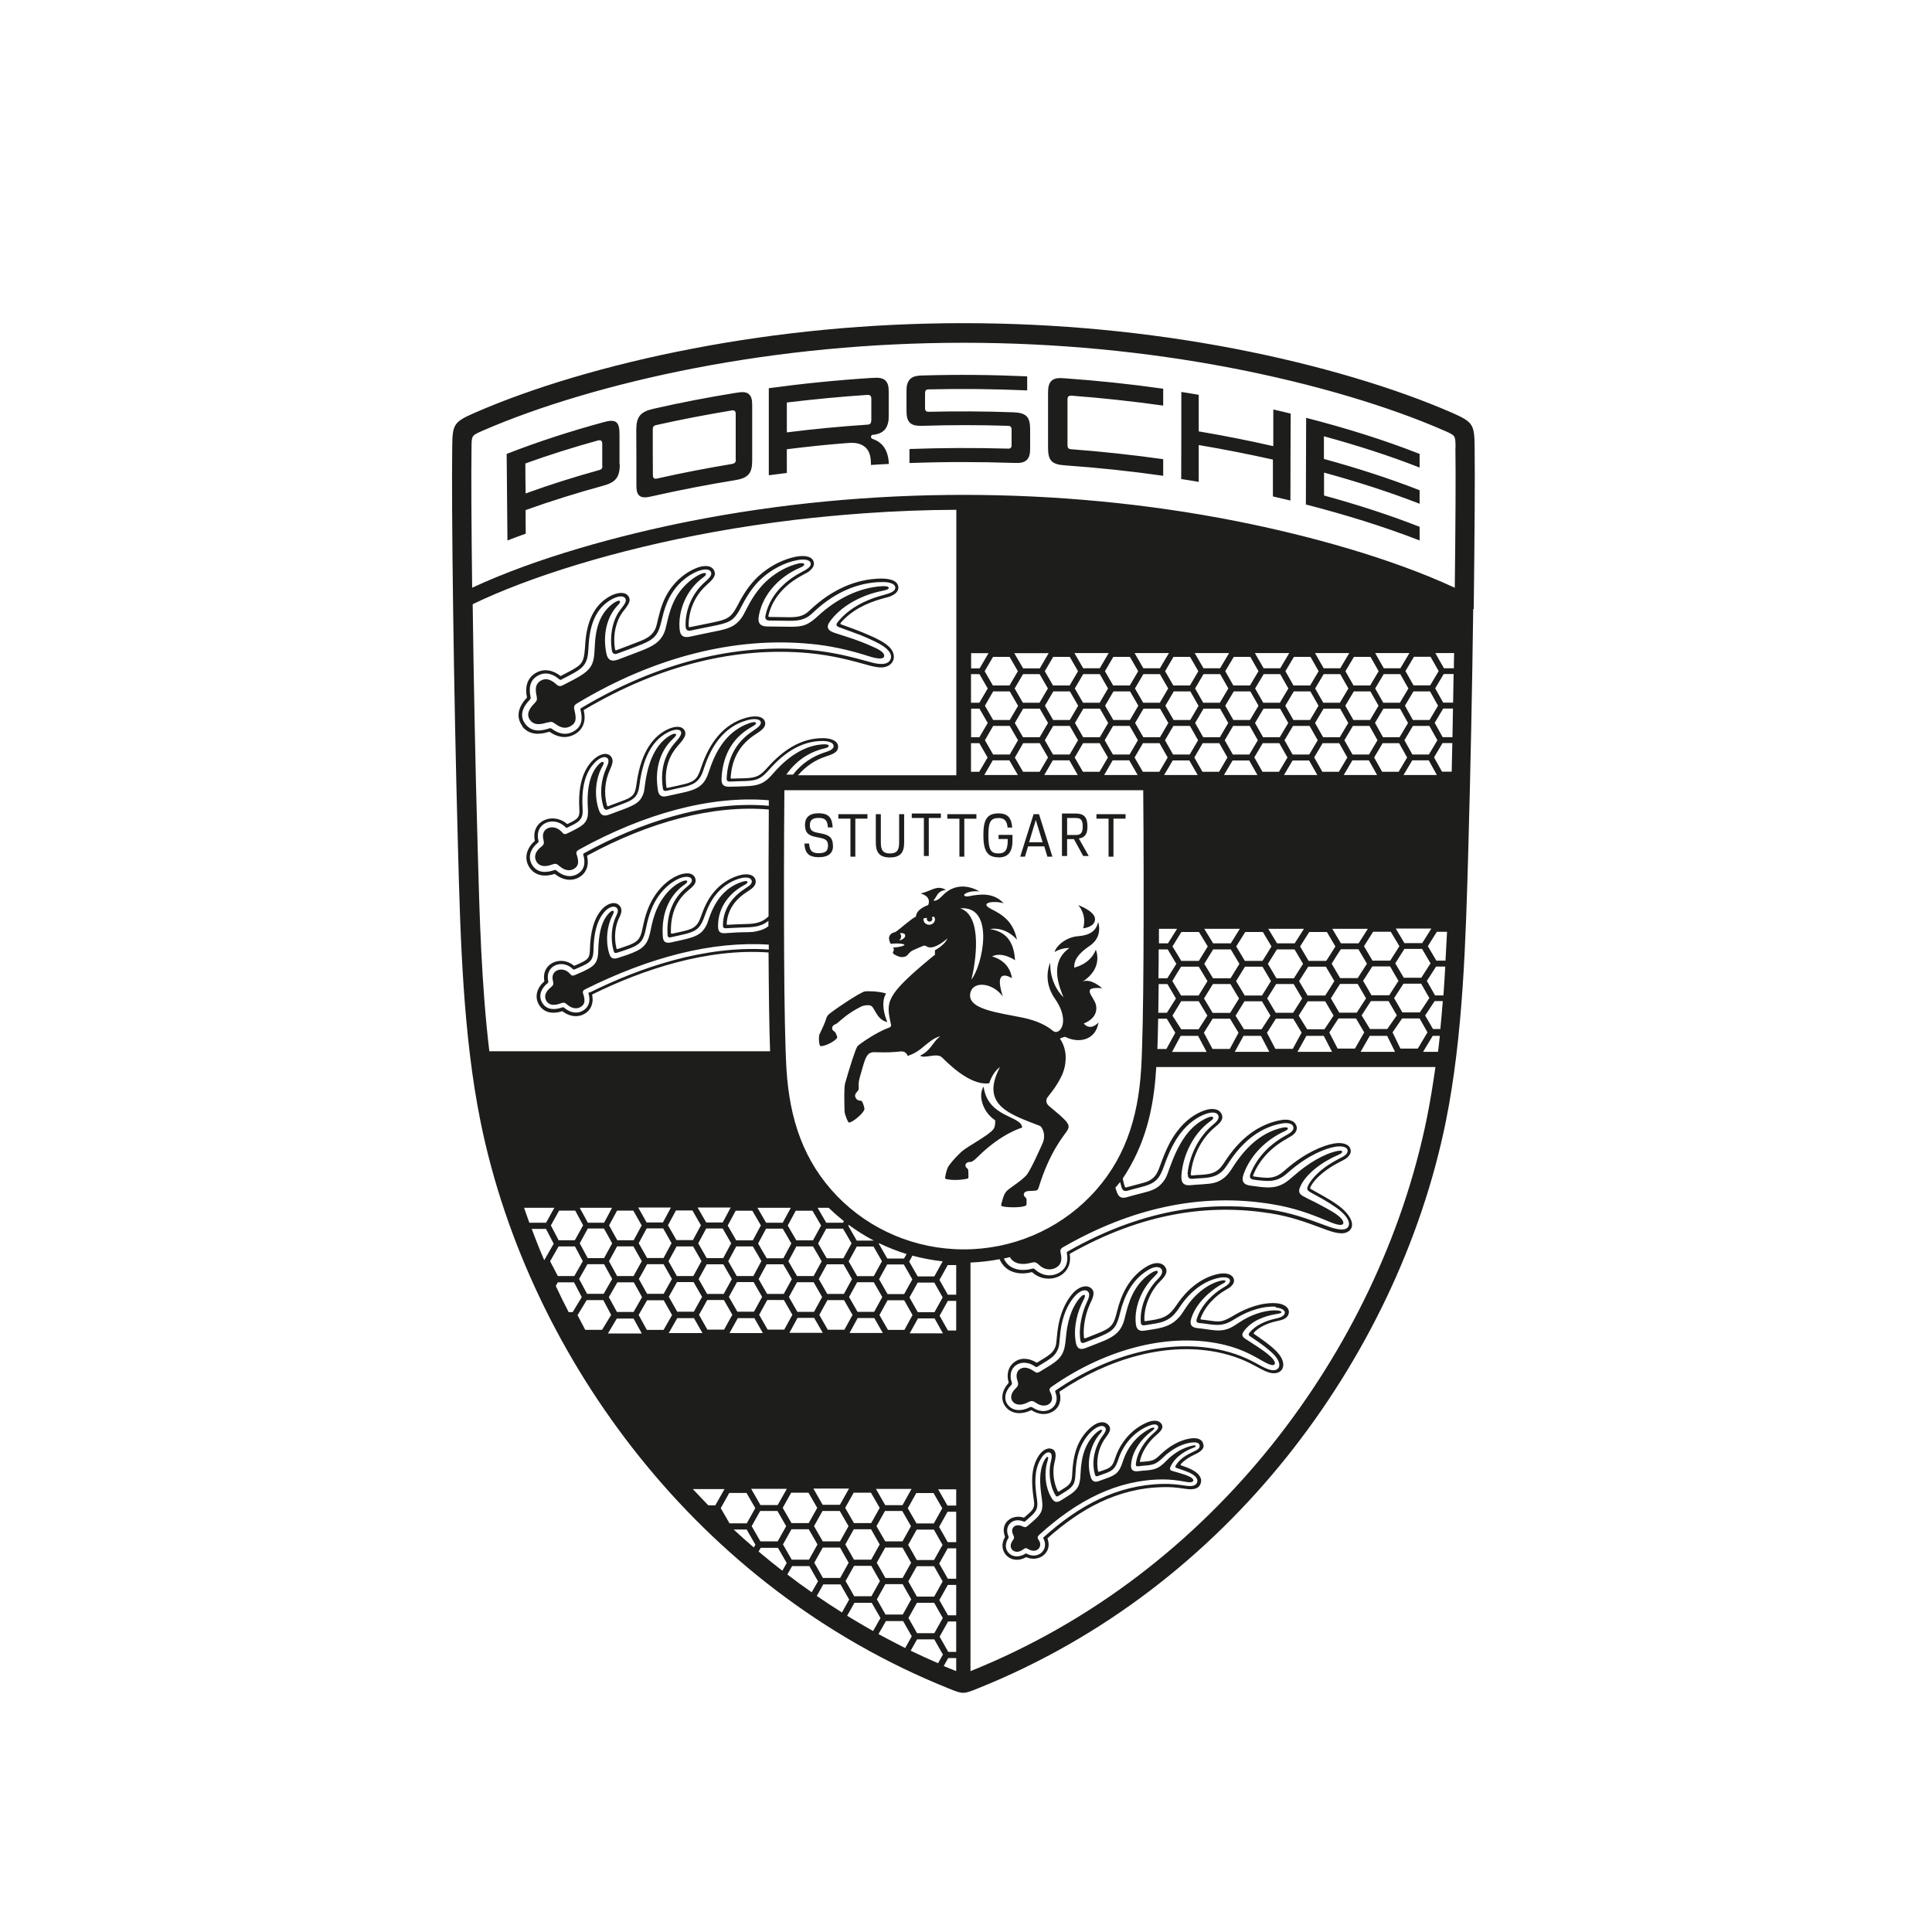 <?xml version="1.0" encoding="UTF-8"?>
<svg id="Ebene_1" data-name="Ebene 1" xmlns="http://www.w3.org/2000/svg" viewBox="0 0 150 150">
  <defs>
    <style>
      .cls-1 {
        fill: #1d1d1b;
      }
    </style>
  </defs>
  <path class="cls-1" d="M79.98,33.36c0,.45,0,.89,0,1.34,0,.31,0,.63-.15,.87-.22,.37-.64,.39-1.14,.37-2.69-.09-5.39-.09-8.08,.01,0-.36,0-.72,0-1.09,2.54-.09,5.08-.1,7.62-.03,.23,.02,.32-.08,.31-.3,0-.39,0-.77,0-1.16,0-.22-.08-.31-.3-.31-2.19-.07-4.38-.07-6.57,0-.3,0-.6,.01-.84-.11-.42-.21-.45-.65-.45-1.14,0-.44,0-.87,0-1.31,0-.39,0-.61,.15-.89,.22-.4,.64-.45,1.15-.46,2.69-.08,5.39-.05,8.07,.07,0,.36,0,.72,0,1.09-2.54-.11-5.08-.14-7.63-.08-.24,0-.3,.1-.3,.31,0,.38,0,.76,0,1.13,0,.22,.08,.31,.31,.3,2.19-.05,4.37-.04,6.55,.04,1.04,.04,1.3,.38,1.3,1.36Zm1.83-3.91c-.41,.2-.44,.64-.44,1.12,0,1.39,0,2.78,0,4.17,0,.99,.25,1.32,1.31,1.39,2.56,.18,5.12,.45,7.63,.81,0-.43,0-.86,0-1.29-2.35-.33-4.74-.59-7.13-.77-.23-.01-.3-.11-.3-.32,0-1.18,0-2.36,0-3.54,0-.23,.09-.31,.32-.3,2.39,.18,4.76,.44,7.11,.77,0-.45,0-.88,0-1.31-2.53-.36-5.09-.63-7.66-.81-.3-.02-.6-.04-.84,.08Zm-23.41,6.3c0,1-.3,1.36-1.32,1.53-2.17,.35-4.32,.77-6.41,1.24-.47,.11-.9,.19-1.12-.14-.14-.21-.14-.51-.14-.82,0-1.39,0-2.78-.01-4.17,0-1.03,.31-1.42,1.33-1.65,2.09-.48,4.23-.89,6.4-1.24,.49-.08,.91-.12,1.13,.24,.14,.22,.14,.53,.14,.83,0,1.39,0,2.78,0,4.17Zm-1.28-.06c0-1.18,0-2.36,0-3.54,.01-.23-.1-.33-.33-.28-1.97,.33-3.92,.7-5.83,1.13-.21,.04-.28,.14-.28,.34,0,1.18,0,2.36,.01,3.54,0,.24,.1,.33,.34,.27,1.9-.43,3.84-.8,5.81-1.13,.21-.04,.29-.13,.29-.33Zm25.72,30.77h-.39v-3.3h1.04c.66,0,.94,.27,.94,1.01,0,.63-.24,.87-.67,.93l.77,1.36h-.43l-.72-1.31h-.53v1.31Zm0-1.63h.65c.41,0,.57-.13,.57-.66s-.15-.66-.56-.66h-.65v1.32Zm-11.11,1.63h.38v-2.95h.94v-.35h-2.26v.35h.94v2.95Zm-4.11-32.55c0,.07,.05,.14,.13,.17,.79,.26,1.22,.91,1.26,1.94-.46,.02-.93,.05-1.39,.08,0-.65-.09-1.21-.66-1.53-.38-.21-.8-.21-1.33-.16-1.52,.12-3.03,.28-4.54,.47,0,.61,0,1.22,0,1.84-.47,.06-.93,.12-1.4,.18,0-2.26,0-4.51,0-6.76,2.65-.36,5.34-.63,8.03-.8,.5-.03,.92-.02,1.14,.35,.14,.24,.14,.55,.14,.86,0,.51,0,1.02,0,1.53,0,.38,0,.52-.04,.7-.04,.19-.11,.39-.25,.56-.22,.26-.55,.38-.93,.42-.09,0-.17,.08-.16,.17Zm.03-1.25c0-.57,0-1.14,0-1.7,0-.22-.09-.31-.32-.3-2.09,.14-4.17,.34-6.24,.59,0,.77,0,1.55,0,2.32,2.07-.26,4.16-.46,6.25-.6,.23-.01,.3-.11,.3-.32Zm-25.12,23.44c.25-.09,.36-.07,.57,.09,.41,.31,.81,.43,1.23,.17,.41-.24,.43-.57,.27-1.23-.07-.27-.02-.39,.22-.53,5.95-3.58,12.23-5.18,18.1-4.61,1.45,.13,2.95,.45,4.54,.96,.69,.22,1.19,.26,1.19-.04,0-.23-.33-.46-.87-.69-.48-.22-.98-.42-1.49-.6-.2-.07-.41-.14-.64-.21-1.19-.39-.57-.17-.97-.32-.45-.17-.53-.45-.25-.83,.84-1.18,2.41-2.06,4.09-2.39,.3-.06,.48-.12,.48-.23,0-.1-.22-.15-.52-.13-1.81,.11-3.53,1-4.9,2.25-.82,.76-1.18,.92-2.31,.9-.56,0-1.1-.02-1.65-.02-.59,0-.82-.24-.7-.85,.33-1.79,1.74-3.07,3.1-3.67,.27-.12,.42-.19,.42-.3,0-.11-.22-.13-.49-.06-.78,.19-1.61,.63-2.28,1.21-.65,.56-1.19,1.29-1.68,2.25-.24,.48-.3,.58-.45,.79-.16,.22-.35,.4-.56,.54-.27,.17-.62,.3-1.11,.4-.71,.15-1.55,.31-2.25,.47-.55,.13-.83-.04-.86-.64-.1-1.25,.43-2.84,1.68-3.83,.27-.21,.38-.28,.37-.39,0-.12-.26-.08-.56,.08-.64,.34-1.23,.91-1.62,1.5-.36,.55-.61,1.19-.82,2.1-.12,.53-.15,.66-.25,.9-.11,.25-.26,.47-.45,.65-.24,.23-.57,.42-1.04,.62-.71,.29-1.31,.5-2.03,.78-.56,.22-.88,.08-.98-.55-.27-1.45,.1-2.75,.81-3.54,.2-.22,.28-.29,.27-.4-.02-.12-.24-.06-.5,.12-.9,.65-1.36,1.63-1.45,3.16-.05,.83-.04,1.34-.34,1.79-.16,.25-.42,.48-.84,.73-.45,.27-.81,.44-1.27,.68-.24,.13-.36,.12-.56-.06-.43-.39-.84-.5-1.22-.26-.36,.23-.43,.58-.3,1.17,.06,.27,.03,.39-.17,.58-.54,.54-.58,.95-.35,1.28,.27,.38,.69,.42,1.39,.19Zm-1.95,.3c-.59-.75-.29-1.59,.31-2.21,.02-.02,.03-.04,.02-.07-.15-.69-.03-1.43,.65-1.85,.68-.42,1.4-.22,1.93,.19,.03,.03,.05,.03,.09,0,.32-.17,.76-.39,1.04-.56,.69-.42,.74-.7,.82-1.95,.15-2.12,.96-3.11,1.88-3.64,.62-.35,1.23-.38,1.47-.02,.27,.4-.1,.77-.47,1.26-.43,.59-.77,1.64-.57,2.86,.01,.07,.04,.09,.11,.07,.48-.18,1.45-.54,1.91-.73,.36-.15,.69-.32,.92-.62,.25-.33,.28-.54,.39-1.03,.21-.88,.45-1.64,.95-2.35,.53-.76,1.25-1.32,1.97-1.62,.57-.25,1.22-.29,1.44,.16,.22,.44-.18,.77-.64,1.19-.93,.86-1.36,2.07-1.33,3.13,0,.08,.03,.1,.1,.08,.71-.15,1.43-.28,2.12-.44,.96-.21,1.19-.5,1.63-1.35,.52-1.01,1.08-1.78,1.85-2.41,.79-.64,1.72-1.09,2.63-1.27,.59-.11,1.26-.07,1.38,.42,.06,.23-.07,.45-.24,.61-.18,.17-.2,.17-.7,.44-.9,.48-2.22,1.48-2.58,3.11-.01,.06,0,.1,.08,.1,.5,0,1.01,.02,1.52,.02,.42,0,.71-.02,.99-.13,.31-.12,.35-.16,.81-.58,1.51-1.38,3.34-2.27,5.36-2.29,.45,0,1.3,.07,1.33,.68,.01,.25-.16,.45-.37,.57-.23,.14-.24,.14-.81,.29-1.34,.36-2.5,.97-3.29,1.89-.05,.06-.04,.1,.03,.13,.46,.17,1,.35,1.66,.62,.54,.22,.98,.42,1.31,.6,.32,.17,.65,.38,.88,.66,.22,.28,.32,.63,.17,.96-.16,.33-.51,.48-.86,.5-.27,.01-.64-.06-1.04-.17-1.34-.37-2.73-.76-4.63-.94-5.58-.52-11.56,.91-17.43,4.39-.04,.02-.05,.04-.04,.09,.17,.7,0,1.43-.71,1.82-.71,.39-1.41,.19-1.93-.18-.03-.02-.04-.02-.07-.01-.72,.23-1.53,.27-2.08-.43Zm2.09,.15c.06-.02,.09-.02,.15,.02,.5,.37,1.1,.58,1.74,.2,.65-.38,.68-.98,.51-1.66-.02-.07,0-.1,.06-.14,5.95-3.55,12.04-5.04,17.74-4.51,1.93,.18,3.33,.57,4.68,.94,.74,.22,1.38,.24,1.58-.19,.2-.44-.23-.9-.92-1.26-.4-.21-.92-.45-1.45-.66-.41-.16-1.3-.47-1.63-.6-.21-.09-.24-.21-.09-.39,.69-.86,1.79-1.63,3.51-2.09,.55-.15,.98-.29,.96-.6-.01-.29-.46-.43-1.04-.42-1.94,.02-3.71,.87-5.18,2.22-.5,.46-.55,.5-.9,.64-.31,.12-.64,.15-1.09,.15-.51,0-1.02-.02-1.52-.02-.31,0-.41-.13-.34-.43,.4-1.82,1.91-2.87,2.72-3.29,.48-.25,.85-.46,.78-.74-.06-.27-.5-.33-1.05-.23-.99,.19-2.02,.73-2.82,1.48-.55,.51-1.02,1.18-1.47,2.05-.5,.99-.77,1.26-1.81,1.49-.71,.16-1.42,.28-2.13,.44-.27,.06-.42-.03-.43-.34-.04-1.24,.5-2.5,1.41-3.34,.38-.34,.69-.6,.55-.87-.12-.25-.56-.24-1.07-.03-.66,.28-1.35,.8-1.84,1.52-.48,.68-.72,1.45-.91,2.27-.24,1.03-.46,1.42-1.48,1.84-.39,.17-1.2,.46-1.92,.73-.29,.11-.42,.03-.47-.27-.16-.99,0-2.21,.62-3.06,.3-.41,.59-.7,.42-.95-.15-.23-.59-.18-1.08,.1-.84,.48-1.61,1.38-1.75,3.42-.04,.59-.04,1-.21,1.39-.16,.36-.42,.57-.74,.77-.31,.19-.65,.36-1.17,.63-.07,.04-.11,.03-.17-.02-.46-.4-1.05-.62-1.65-.29-.66,.36-.72,1.01-.57,1.7,.01,.07,0,.1-.04,.15-.56,.56-.89,1.27-.35,1.94,.56,.69,1.36,.47,1.87,.3Zm71.71-9.27c-.08,6.18-.21,12.45-.38,18.63-.2,7.14-.4,14.46-1.74,21.13-1.91,9.45-6.33,18.54-12.36,26.08-6.1,7.62-14.17,14.04-23.99,17.97-1.11,.45-1.15,.45-2.26,0-9.81-3.94-17.89-10.36-23.99-17.97-6.04-7.53-10.45-16.62-12.36-26.08-1.35-6.68-1.56-14.28-1.74-21.13-.18-6.51-.3-12.79-.38-18.63-.08-5.88-.1-10.11-.07-12.58,.02-1.74,.1-1.94,1.77-2.66,4.37-1.91,10.28-3.71,16.88-4.97,6.65-1.28,13.75-1.98,21.04-1.98,7.28,0,14.38,.7,21.04,1.98,6.59,1.27,12.5,3.06,16.88,4.97,1.66,.73,1.75,.92,1.77,2.66,.03,2.47,0,6.7-.07,12.58ZM37.96,81.62h21.83c-.07-1.85-.1-4.55-.12-7.67-4.8-.34-9.79,1.34-13.65,3.24-.04,.02-.05,.04-.04,.09,.12,.59-.09,1.16-.63,1.45-.55,.3-1.17,.17-1.66-.2-.03-.02-.04-.02-.07-.01-.61,.2-1.35,.17-1.76-.49-.4-.64-.15-1.35,.37-1.81,.03-.02,.03-.04,.03-.07-.24-1.39,1.32-1.99,2.28-1.19,.03,.03,.05,.03,.08,.01,.28-.12,.41-.18,.57-.26,.5-.24,.6-.43,.61-.98,.03-1.27,.28-2.47,1.01-3.21,.32-.33,.96-.63,1.32-.17,.27,.35,.01,.75-.1,1-.27,.6-.37,1.45-.17,2.27,.01,.06,.04,.08,.1,.06,.28-.09,.66-.22,.93-.32,.75-.3,.86-.61,1.01-1.35,.2-.99,.45-1.68,.84-2.32,.45-.73,1.11-1.4,1.91-1.73,.56-.23,1.15-.24,1.32,.21,.16,.41-.18,.66-.58,1-.98,.83-1.33,1.97-1.3,3.24,0,.07,.03,.09,.1,.08,.27-.06,.7-.15,.98-.22,.35-.09,.64-.18,.87-.42,.1-.1,.18-.22,.25-.37,.07-.15,.06-.13,.19-.48,.26-.72,.58-1.37,1.12-1.94,.52-.55,1.21-.96,1.92-1.13,.44-.1,.99-.08,1.13,.36,.14,.47-.35,.76-.6,.92-.85,.53-1.56,1.33-1.63,2.51,0,.07,.02,.09,.08,.08,.39-.02,.72-.04,1.11-.05,.75-.02,1.46,0,2.06-.61,0-2.62,0-5.43,.02-8.29-4.31-.38-9.29,.97-14.06,3.56-.04,.02-.05,.04-.04,.09,.15,.66-.05,1.3-.66,1.63-.61,.33-1.3,.17-1.83-.26-.03-.02-.04-.02-.07-.01-.68,.22-1.49,.18-1.94-.54-.44-.7-.18-1.49,.4-2,.03-.02,.03-.04,.03-.07-.3-1.55,1.42-2.2,2.48-1.3,.03,.03,.05,.03,.09,.01,.13-.06,.27-.13,.38-.19,.48-.26,.54-.45,.51-.97-.1-1.74,.26-3.05,1.13-3.85,.41-.38,1.02-.61,1.34-.2,.23,.3,.06,.66-.11,1.05-.34,.77-.49,1.74-.21,2.74,.02,.06,.04,.07,.1,.05,.36-.13,.97-.36,1.28-.48,.71-.28,.81-.53,.91-1.25,.37-2.72,1.46-3.73,2.29-4.17,.56-.3,1.18-.39,1.42-.01,.27,.41-.18,.85-.54,1.27-.45,.52-1.07,1.5-.85,3.15,0,.06,.03,.08,.1,.07,.35-.08,1.03-.22,1.34-.3,.86-.22,1.01-.53,1.27-1.32,.61-1.8,1.66-3.33,3.51-3.83,.62-.17,1.29-.15,1.43,.31,.14,.46-.38,.75-.85,1.06-.99,.67-1.71,1.69-1.81,3.28,0,.06,.02,.09,.08,.08,.39-.01,.76-.02,1.1-.03,.85-.04,1.12-.2,1.68-.83,1.14-1.28,2.55-2.29,4.31-2.28,.58,0,1.18,.19,1.17,.68,0,.45-.5,.59-.97,.75-.76,.25-1.49,.7-2.14,1.45h12.29s0-20.61,0-20.61c-2.39,.01-4.77,.1-7.13,.27-1.82,.13-3.63,.3-5.41,.51-2.14,.26-4.24,.57-6.28,.94-7.62,1.38-14.34,3.49-18.73,5.61,.08,5.96,.2,12.36,.39,19.01,.14,5.14,.29,10.6,.91,15.76Zm26.37-23.69c0,.09-.15,.14-.41,.2-1.15,.28-2.15,.98-2.87,2.01h.52c.69-.9,1.56-1.42,2.39-1.7,.23-.08,.79-.22,.76-.53-.03-.34-.61-.38-.87-.38-1.57,0-2.91,.85-4.1,2.19-.63,.71-.91,.88-1.87,.92-.12,0-.84,.02-1.19,.04-.08,0-.16,0-.22-.06-.06-.06-.06-.15-.05-.22,.08-1.51,.68-2.71,1.93-3.58,.44-.3,.79-.52,.71-.78-.08-.23-.52-.27-1.06-.12-1.93,.53-2.84,2.22-3.32,3.66-.13,.38-.12,.36-.19,.52-.08,.19-.18,.33-.29,.46-.27,.29-.61,.41-.98,.51-.19,.05-.86,.19-1.44,.32-.07,.02-.16,.03-.23-.01-.07-.05-.08-.13-.09-.21-.22-1.51,.21-2.65,.9-3.45,.35-.4,.62-.71,.5-.93-.11-.21-.55-.18-1.05,.09-1.36,.73-1.92,2.28-2.15,3.97-.05,.34-.08,.65-.28,.93-.2,.28-.49,.41-.8,.54-.33,.13-1.06,.4-1.37,.52-.18,.07-.29,.01-.35-.17-.35-1.11-.16-2.2,.2-3.01,.09-.21,.29-.59,.11-.78-.21-.23-.63-.02-.9,.24-.95,.88-1.12,2.29-1.04,3.64,.04,.61-.06,.91-.65,1.23-.15,.08-.36,.18-.52,.26-.07,.03-.1,.03-.15-.03-.92-.92-2.46-.32-2.1,1.07,.01,.06,0,.09-.04,.13-.54,.44-.85,1.09-.45,1.74,.41,.65,1.11,.61,1.73,.39,.06-.02,.09-.01,.14,.03,.53,.46,1.12,.57,1.62,.29,.52-.29,.68-.81,.48-1.49-.02-.07,0-.11,.06-.14,4.25-2.34,9.48-4.11,14.34-3.68v-.43c-4.52-.38-9.68,1.04-14.73,3.83-.2,.11-.26,.22-.17,.44,.2,.62,.07,.9-.27,1.08-.31,.16-.71,.1-1.1-.25-.2-.18-.3-.2-.55-.11-.61,.23-1.01,.12-1.22-.22-.2-.35-.13-.76,.36-1.15,.23-.18,.25-.29,.18-.55-.12-.5,.07-.77,.35-.9,.32-.14,.75-.07,1.08,.3,.15,.18,.25,.2,.46,.09,.25-.12,.45-.22,.69-.35,.78-.41,.93-.77,.87-1.62-.1-1.58,.2-2.73,.87-3.4,.15-.15,.27-.2,.33-.15,.06,.06,.02,.17-.07,.33-.52,.91-.66,2.21-.29,3.34,.15,.47,.38,.57,.83,.4,.85-.31,1.1-.41,1.16-.43,0,0,.06-.03,.27-.11,.4-.16,.67-.31,.86-.5,.15-.15,.26-.33,.34-.55,.07-.2,.09-.33,.14-.76,.3-2.21,1.07-3.25,1.91-3.77,.23-.14,.43-.19,.49-.12,.05,.08-.05,.19-.3,.43-.74,.71-1.39,2-1.11,3.85,.06,.5,.28,.64,.76,.52,.51-.12,1.01-.21,1.52-.34,.43-.11,.76-.25,1-.44,.18-.14,.33-.32,.45-.54,.11-.21,.15-.32,.31-.78,.57-1.7,1.51-3,3.03-3.54,.28-.1,.51-.13,.55-.04,.04,.09-.11,.2-.42,.37-1.29,.75-2.15,2.02-2.25,3.93-.03,.5,.15,.68,.65,.66,.22,0,1.04-.03,1.26-.04,.75-.03,1.27-.14,1.78-.65,.13-.13,.25-.26,.38-.41,1.2-1.37,2.51-2.12,3.81-2.19,.27-.02,.45,.03,.45,.12Zm-17.58,45.31c.23-.38,.47-.77,.7-1.15-.2-.38-.41-.77-.61-1.15-.43,0-.86,0-1.29,0-.24,.39-.47,.78-.71,1.17,.2,.38,.4,.76,.6,1.14,.44,0,.87,0,1.31,0Zm1.16-4.17c.43,0,.85,0,1.28,0,.21-.38,.42-.77,.64-1.15-.21-.38-.43-.77-.65-1.15-.43,0-.85,0-1.27,0-.21,.38-.42,.77-.63,1.15,.21,.39,.42,.77,.63,1.15Zm-1.03-.92c-.43,0-.85,0-1.27,0-.22,.38-.44,.77-.65,1.15,.21,.39,.41,.77,.62,1.15,.43,0,.86,0,1.29,0,.22-.38,.44-.77,.66-1.15-.21-.38-.42-.77-.63-1.15Zm5.6-4.17c-.21,.39-.41,.77-.62,1.15,.22,.39,.44,.77,.66,1.15,.43,0,.85,0,1.28,0,.21-.38,.41-.77,.62-1.15-.22-.38-.44-.77-.66-1.15-.43,0-.85,0-1.28,0Zm11.13,8.11c.22,.39,.44,.77,.66,1.15,.43,0,.86,0,1.29,0,.21-.38,.42-.77,.63-1.15-.22-.38-.44-.77-.66-1.15-.43,0-.86,0-1.29,0-.21,.39-.42,.77-.63,1.15Zm.22-1.39c-.22-.38-.44-.77-.66-1.15-.43,0-.86,0-1.29,0-.21,.39-.42,.77-.63,1.15,.22,.39,.44,.77,.66,1.15,.43,0,.86,0,1.29,0,.21-.38,.42-.77,.63-1.15Zm2.75,1.15c.43,0,.86,0,1.29,0,.21-.38,.42-.77,.63-1.15-.22-.38-.44-.77-.66-1.15-.43,0-.86,0-1.29,0-.21,.39-.42,.77-.63,1.15,.22,.39,.44,.77,.66,1.15Zm-.43-2.54c-.22-.38-.44-.77-.66-1.15-.43,0-.86,0-1.29,0-.21,.39-.42,.77-.63,1.15,.22,.39,.44,.77,.66,1.15,.43,0,.86,0,1.29,0,.21-.38,.42-.77,.63-1.15Zm-2.36-1.39c-.22-.38-.44-.77-.67-1.15-.43,0-.86,0-1.29,0-.21,.39-.42,.77-.62,1.15,.22,.39,.44,.77,.67,1.15,.43,0,.86,0,1.29,0,.21-.38,.42-.77,.63-1.15Zm-2.98,.24c-.43,0-.86,0-1.29,0-.21,.39-.42,.77-.62,1.15,.22,.39,.44,.77,.66,1.15,.43,0,.86,0,1.29,0,.21-.38,.42-.77,.63-1.15-.22-.38-.44-.77-.67-1.15Zm-1.69-.24c-.22-.38-.44-.77-.67-1.15-.43,0-.86,0-1.29,0-.21,.39-.42,.77-.62,1.15,.22,.39,.44,.77,.66,1.15,.43,0,.86,0,1.29,0,.21-.38,.42-.77,.62-1.15Zm-4.88,1.39c.22,.39,.44,.77,.66,1.15,.43,0,.86,0,1.29,0,.21-.38,.42-.77,.63-1.15-.22-.38-.44-.77-.66-1.15-.43,0-.86,0-1.29,0-.21,.39-.42,.77-.63,1.15Zm.23-1.39c-.22-.38-.44-.77-.66-1.15-.43,0-.85,0-1.28,0-.21,.39-.42,.77-.63,1.15,.22,.39,.44,.77,.65,1.15,.43,0,.86,0,1.28,0,.21-.38,.42-.77,.63-1.15Zm2.3-1.39c-.22-.38-.44-.77-.66-1.15-.43,0-.86,0-1.28,0-.21,.39-.41,.77-.62,1.15,.22,.39,.44,.77,.66,1.15,.43,0,.86,0,1.28,0,.21-.38,.41-.77,.62-1.15Zm-5.29-1.16c-.43,0-.85,0-1.27,0-.21,.39-.42,.77-.62,1.15,.22,.39,.43,.77,.65,1.15,.42,0,.85,0,1.28,0,.21-.38,.42-.77,.62-1.15-.22-.38-.44-.77-.65-1.15Zm-1.88,3.93c.21,.39,.43,.77,.64,1.15,.43,0,.86,0,1.29,0,.21-.38,.42-.77,.64-1.15-.22-.38-.43-.77-.65-1.15-.43,0-.85,0-1.28,0-.21,.39-.42,.77-.64,1.15Zm2.33,1.39c.22,.39,.43,.77,.65,1.15,.43,0,.86,0,1.29,0,.21-.38,.42-.77,.64-1.15-.22-.38-.44-.77-.66-1.15-.43,0-.86,0-1.29,0-.21,.39-.43,.77-.64,1.15Zm2.34,1.39c.22,.39,.44,.77,.65,1.15,.43,0,.86,0,1.3,0,.21-.38,.42-.77,.64-1.15-.22-.38-.44-.77-.66-1.15-.43,0-.86,0-1.29,0-.21,.39-.42,.77-.64,1.15Zm2.98-.24c.43,0,.86,0,1.29,0,.21-.38,.42-.77,.63-1.15-.22-.38-.44-.77-.66-1.15-.43,0-.86,0-1.29,0-.21,.39-.42,.77-.63,1.15,.22,.39,.44,.77,.66,1.15Zm1.69,.24c.22,.39,.44,.77,.66,1.15,.43,0,.86,0,1.29,0,.21-.38,.42-.77,.63-1.15-.22-.38-.44-.77-.66-1.15-.43,0-.86,0-1.29,0-.21,.39-.42,.77-.63,1.15Zm2.35,1.4h2.59c-.22-.38-.44-.77-.67-1.16-.43,0-.86,0-1.29,0-.21,.39-.42,.77-.63,1.16Zm4.59,15.01c-.22-.39-.45-.78-.68-1.18-.45,0-.89,0-1.34,0-.22,.39-.44,.79-.66,1.18,.23,.39,.45,.79,.68,1.18,.45,0,.89,0,1.34,0,.22-.39,.44-.78,.66-1.18Zm-.25,1.42c.23,.39,.45,.79,.67,1.18,.45,0,.89,0,1.34,0,.22-.39,.44-.78,.66-1.18-.22-.39-.45-.78-.67-1.18-.45,0-.89,0-1.34,0-.22,.39-.44,.79-.66,1.18Zm-2.18-2.84c-.22-.39-.45-.78-.68-1.18-.45,0-.89,0-1.34,0-.22,.39-.44,.79-.66,1.18,.23,.39,.45,.79,.68,1.18,.45,0,.89,0,1.34,0,.22-.39,.44-.78,.66-1.18Zm-3.09,.24c-.45,0-.89,0-1.34,0-.22,.39-.44,.79-.66,1.18,.23,.39,.45,.79,.68,1.18,.45,0,.89,0,1.34,0,.22-.39,.44-.78,.66-1.18-.22-.39-.45-.78-.68-1.18Zm.43,2.6c.23,.39,.45,.79,.68,1.18,.45,0,.89,0,1.34,0,.22-.39,.44-.78,.66-1.18-.22-.39-.45-.78-.68-1.18-.45,0-.89,0-1.34,0-.22,.39-.44,.79-.66,1.18Zm2.43,1.42c.23,.39,.45,.79,.67,1.18,.45,0,.89,0,1.34,0,.22-.39,.44-.78,.66-1.18-.22-.39-.45-.78-.67-1.18-.45,0-.89,0-1.34,0-.22,.39-.44,.79-.66,1.18Zm2.43,1.42c.23,.39,.45,.79,.67,1.18,.45,0,.89,0,1.34,0,.22-.39,.44-.78,.66-1.18-.22-.39-.45-.78-.67-1.18-.45,0-.89,0-1.34,0-.22,.39-.44,.79-.66,1.18Zm2.43,1.42c.22,.39,.45,.79,.67,1.18,.45,0,.89,0,1.34,0,.22-.39,.44-.78,.66-1.18-.22-.39-.45-.78-.67-1.18-.45,0-.89,0-1.34,0-.22,.39-.44,.79-.66,1.18Zm2.66-2.84c-.22-.39-.45-.78-.67-1.18-.45,0-.89,0-1.34,0-.22,.39-.44,.79-.66,1.18,.23,.39,.45,.79,.67,1.18,.45,0,.89,0,1.34,0,.22-.39,.44-.78,.66-1.18Zm-.01-2.84c-.22-.39-.45-.78-.68-1.18-.45,0-.89,0-1.34,0-.22,.39-.44,.79-.66,1.18,.23,.39,.45,.79,.68,1.18,.45,0,.89,0,1.34,0,.22-.39,.44-.78,.66-1.18Zm-2.43-1.42c-.22-.39-.45-.78-.68-1.18-.45,0-.89,0-1.34,0-.22,.39-.44,.79-.66,1.18,.23,.39,.45,.79,.68,1.18,.45,0,.89,0,1.34,0,.22-.39,.44-.78,.66-1.18Zm-2.39-1.5s-2.79,0-2.76,0c.24,.42,.48,.84,.72,1.26,.45,0,.89,0,1.34,0,.23-.42,.47-.84,.71-1.26Zm2.63-12.08c-.22-.39-.44-.77-.66-1.16-.43,0-.86,0-1.29,0-.21,.39-.42,.77-.63,1.16h2.58Zm.39-.24c.43,0,.86,0,1.29,0,.21-.38,.42-.77,.63-1.15-.22-.38-.44-.77-.65-1.15-.43,0-.86,0-1.29,0-.21,.39-.42,.77-.63,1.15,.22,.39,.44,.77,.66,1.15Zm1.9-3.93c-.22-.38-.44-.77-.66-1.15-.43,0-.86,0-1.29,0-.21,.39-.42,.77-.63,1.15,.22,.39,.44,.77,.66,1.15,.43,0,.86,0,1.29,0,.21-.38,.42-.77,.64-1.15Zm-2.35-1.39c-.22-.38-.44-.77-.66-1.15-.43,0-.86,0-1.3,0-.21,.39-.42,.77-.63,1.15,.22,.39,.44,.77,.66,1.15,.43,0,.86,0,1.29,0,.21-.38,.42-.77,.63-1.15Zm-2.36-1.39c-.22-.38-.44-.77-.67-1.15-.43,0-.86,0-1.3,0-.21,.39-.42,.77-.63,1.15,.22,.39,.44,.77,.67,1.15,.43,0,.86,0,1.29,0,.21-.38,.42-.77,.63-1.15Zm-2.37-1.39c-.22-.38-.44-.77-.67-1.15-.43,0-.86,0-1.3,0-.21,.39-.42,.77-.62,1.15,.22,.39,.45,.77,.67,1.15,.43,0,.86,0,1.29,0,.21-.38,.42-.77,.63-1.15Zm-2.98,.24c-.43,0-.86,0-1.29,0-.21,.39-.42,.77-.62,1.15,.22,.39,.44,.77,.67,1.15,.43,0,.86,0,1.29,0,.21-.38,.42-.77,.62-1.15-.22-.38-.44-.77-.67-1.15Zm-1.69-.24c-.22-.38-.44-.77-.67-1.15-.43,0-.86,0-1.29,0-.21,.39-.41,.77-.62,1.15,.22,.39,.44,.77,.66,1.15,.43,0,.86,0,1.29,0,.21-.38,.41-.77,.62-1.15Zm-2.35-1.4h-2.57c.22,.39,.44,.77,.67,1.16,.43,0,.85,0,1.28,0,.21-.39,.42-.77,.62-1.16Zm-4.63,0h-2.55c.22,.39,.44,.77,.65,1.16,.42,0,.85,0,1.27,0,.21-.39,.41-.77,.62-1.16Zm-4.19,.24c-.21,.39-.41,.77-.62,1.15,.21,.39,.43,.77,.64,1.15,.42,0,.84,0,1.27,0,.21-.38,.41-.77,.62-1.15-.22-.38-.43-.77-.65-1.15-.42,0-.84,0-1.26,0Zm-1.01,1.39c-.42,0-.84,0-1.26,0-.21,.38-.42,.77-.63,1.15,.21,.39,.42,.77,.62,1.15,.42,0,.85,0,1.27,0,.21-.38,.42-.77,.63-1.15-.21-.38-.42-.77-.64-1.15Zm-1.62-.24c-.21-.38-.41-.77-.62-1.15-.42,0-.83,0-1.25,0-.21,.38-.43,.77-.64,1.15,.2,.39,.4,.77,.6,1.15,.42,0,.84,0,1.26,0,.21-.38,.43-.77,.64-1.15Zm-1.91,1.63c-.22,.38-.44,.77-.66,1.15,.2,.38,.4,.77,.6,1.15,.42,0,.85,0,1.28,0,.22-.38,.44-.77,.66-1.15-.2-.38-.41-.77-.61-1.15-.42,0-.84,0-1.26,0Zm1.1,5.09c.23-.38,.46-.77,.7-1.15-.2-.38-.4-.77-.6-1.15-.42,0-.84,0-1.26,0-.04,.08-.11,.2-.16,.28,.32,.68,.65,1.36,1,2.03,0,0,.24,0,.33,0Zm3.42,0c.43,0,.86,0,1.3,0,.22-.38,.44-.77,.66-1.15-.21-.38-.43-.77-.64-1.15-.43,0-.86,0-1.28,0-.22,.38-.44,.77-.66,1.15,.21,.39,.42,.77,.63,1.15Zm1.7,.24c.21,.39,.42,.77,.63,1.15,.43,0,.87,0,1.3,0,.22-.38,.44-.77,.66-1.15-.22-.38-.43-.77-.65-1.15-.43,0-.86,0-1.29,0-.22,.38-.44,.77-.66,1.15Zm9.64,1.4c-.22-.39-.44-.77-.66-1.16-.43,0-.86,0-1.29,0-.21,.39-.43,.77-.64,1.16h2.6Zm-4.69,0c-.22-.39-.44-.77-.66-1.16-.43,0-.86,0-1.3,0-.22,.39-.44,.77-.66,1.16h2.61Zm3.78,12.09c.24,.42,.48,.84,.72,1.26,.45,0,.89,0,1.34,0,.23-.42,.47-.84,.71-1.26h-2.77Zm-1.7,.32c-.22,.39-.44,.79-.66,1.18,.23,.39,.45,.79,.68,1.18,.45,0,.89,0,1.34,0,.22-.39,.44-.78,.66-1.18-.22-.39-.45-.78-.68-1.18-.45,0-.89,0-1.34,0Zm1.91,4.23c.03-.06,.09-.15,.12-.21-.22-.39-.45-.78-.68-1.18-.3,0-1.01,0-1.01,0,.51,.47,1.03,.94,1.56,1.39Zm2.55,1.21c-.22-.39-.45-.78-.68-1.18-.45,0-.89,0-1.34,0-.05,.08-.11,.2-.16,.29,.6,.51,1.22,1.01,1.84,1.49,.11-.19,.23-.41,.34-.6Zm1.94,2.28c.15-.27,.33-.59,.49-.86-.22-.39-.45-.78-.67-1.18-.45,0-.89,0-1.34,0-.12,.21-.37,.65-.37,.65,.62,.48,1.25,.94,1.9,1.39Zm.4,.28c.64,.44,1.29,.87,1.95,1.28,.18-.32,.38-.68,.56-1-.22-.39-.45-.78-.67-1.18-.45,0-.89,0-1.34,0l-.5,.89Zm2.36,1.54c.72,.45,2.07,1.22,2.01,1.18,.18-.32,.39-.69,.57-1.01-.22-.39-.45-.78-.68-1.18-.45,0-.89,0-1.34,0-.18,.33-.39,.69-.57,1.01Zm2.43,1.42c.69,.38,2.08,1.09,2.07,1.08,.16-.29,.35-.62,.51-.91-.22-.39-.45-.78-.67-1.18-.45,0-.89,0-1.34,0-.18,.32-.38,.68-.57,1Zm2.5,1.29c.7,.34,1.41,.66,2.12,.97,.12-.21,.26-.46,.38-.67-.22-.39-.45-.78-.67-1.18-.45,0-.89,0-1.34,0-.16,.28-.34,.6-.49,.87Zm2.49-2.54c-.22-.39-.45-.78-.67-1.18-.45,0-.89,0-1.34,0-.22,.39-.44,.79-.66,1.18,.23,.39,.45,.79,.67,1.18,.45,0,.89,0,1.34,0,.22-.39,.44-.78,.66-1.18Zm-.01-2.84c-.22-.39-.45-.78-.67-1.18-.45,0-.89,0-1.34,0-.22,.39-.44,.79-.66,1.18,.22,.39,.45,.79,.67,1.18,.45,0,.89,0,1.34,0,.22-.39,.44-.78,.66-1.18Zm-.01-2.84c-.22-.39-.45-.78-.67-1.18-.45,0-.89,0-1.34,0-.22,.39-.44,.79-.66,1.18,.23,.39,.45,.79,.67,1.18,.45,0,.89,0,1.34,0,.22-.39,.44-.78,.66-1.18Zm-.02-2.84c-.22-.39-.45-.78-.68-1.18-.45,0-.89,0-1.34,0-.22,.39-.44,.79-.66,1.18,.23,.39,.45,.79,.68,1.18,.45,0,.89,0,1.34,0,.22-.39,.44-.78,.66-1.18Zm-5.15-1.5c.24,.42,.48,.84,.72,1.26,.45,0,.89,0,1.34,0,.23-.42,.47-.84,.7-1.26h-2.76Zm5.2-12.08c-.22-.39-.43-.77-.65-1.16-.43,0-.86,0-1.29,0-.21,.39-.43,.77-.64,1.16h2.58Zm-.02-2.79c-.22-.38-.43-.77-.65-1.15-.43,0-.86,0-1.29,0-.21,.39-.43,.77-.64,1.15,.22,.39,.44,.77,.65,1.15,.43,0,.86,0,1.29,0,.21-.38,.43-.77,.64-1.15Zm-2.35-3.24c-.08,.15-.17,.31-.25,.46,.22,.39,.44,.77,.66,1.15,.43,0,.86,0,1.29,0,.22-.39,.65-1.17,.65-1.17-.8-.09-1.58-.24-2.34-.44Zm-.46-.13c-.73-.23-1.45-.51-2.13-.84l-.02,.04c.22,.39,.44,.77,.66,1.15,.43,0,.86,0,1.3,0,.07-.12,.13-.24,.2-.35Zm-2.55-1.05c-.67-.35-1.32-.76-1.93-1.21-.01,.02-.03,.05-.04,.07,.22,.38,.44,.77,.66,1.15,.43,0,.86,0,1.3,0,0,0,0-.01,0-.01Zm-2.31-1.5c-.41-.33-.8-.67-1.18-1.04h-.86c.23,.39,.45,.78,.67,1.16,.43,0,.86,0,1.3,0,.02-.04,.04-.08,.07-.12Zm-4.12-1.04h-2.59c.22,.39,.45,.77,.67,1.16,.43,0,.86,0,1.29,0,.21-.39,.42-.77,.63-1.16Zm-15.64-16.7c3.89-1.93,8.94-3.69,13.93-3.35v-.38c-4.42-.29-9.26,.98-14.24,3.46-.19,.09-.24,.19-.16,.39,.19,.58,.07,.84-.25,1.01-.28,.15-.65,.1-1.01-.21-.18-.16-.27-.18-.5-.09-.56,.21-.92,.12-1.11-.19-.18-.32-.11-.69,.34-1.05,.2-.16,.24-.26,.17-.5-.11-.45,.07-.7,.33-.82,.29-.13,.69-.08,.99,.26,.13,.16,.22,.18,.41,.09,1-.44,.42-.17,.82-.37,.77-.36,.96-.72,.97-1.54,.03-1.15,.19-2.17,.79-2.84,.12-.14,.25-.23,.33-.23,.13,0,.1,.15-.04,.41-.4,.77-.53,1.9-.24,2.88,.11,.4,.3,.49,.69,.37,.63-.2,.8-.26,1.15-.4,.97-.39,1.21-.83,1.4-1.82,.17-.88,.42-1.59,.78-2.18,.38-.62,.94-1.22,1.58-1.51,.25-.12,.46-.14,.47-.03,0,.09-.08,.16-.3,.31-1.13,.84-1.72,2.22-1.6,3.95,.02,.43,.21,.56,.62,.48,.52-.11,.89-.19,1.24-.28,.44-.11,.75-.23,.99-.4,.19-.13,.34-.31,.46-.52,.12-.2,.15-.29,.31-.76,.47-1.34,1.27-2.36,2.58-2.76,.21-.07,.38-.06,.38,.04,0,.07-.09,.14-.26,.23-.97,.51-2.05,1.58-2.03,3.2,0,.42,.16,.56,.57,.53,.96-.06,.88-.06,1.3-.07,.79-.01,.86-.01,1.26-.11,.3-.07,.56-.19,.78-.36v-.42c-.61,.5-1.26,.5-2.05,.52-.46,.01-.8,.04-1.26,.06-.15,0-.22-.04-.22-.22,0-1.44,.92-2.35,1.76-2.89,.37-.23,.53-.39,.47-.6-.08-.25-.46-.26-.79-.19-.65,.15-1.29,.53-1.78,1.05-.51,.54-.82,1.15-1.06,1.85-.32,.89-.55,1.2-1.5,1.44-.31,.08-.85,.19-1.15,.26-.15,.03-.24,0-.25-.19-.09-1.62,.43-2.82,1.39-3.63,.33-.28,.57-.47,.48-.69h0c-.08-.21-.46-.26-.95-.06-.59,.25-1.15,.72-1.6,1.34-.47,.66-.78,1.45-.99,2.51-.17,.84-.33,1.21-1.17,1.55-.3,.12-.78,.28-1.08,.37-.16,.05-.23,.01-.27-.15-.26-.93-.15-1.91,.15-2.59,.1-.22,.27-.51,.12-.71-.18-.24-.59-.12-.9,.19-.71,.72-.91,1.89-.93,3.03-.02,.67-.15,.92-.76,1.21-.23,.11-.47,.21-.7,.31-.06,.03-.1,.02-.15-.03-.83-.81-2.2-.25-1.9,.98,.01,.04,0,.08-.04,.11-.56,.45-.74,1.04-.42,1.55,.33,.53,.91,.57,1.56,.34,.04-.02,.09,0,.12,.02,.53,.46,1.15,.5,1.6,.15,.34-.27,.46-.69,.31-1.22-.02-.07,0-.11,.06-.14Zm-.75,16.7c.21,.39,.42,.77,.63,1.16,.42,0,.84,0,1.26,0,.21-.39,.42-.77,.62-1.16h-2.51Zm-2.76,4.08c.24-.42,.5-.87,.74-1.29-.2-.38-.4-.77-.6-1.15-.35,0-.77,0-1.11,0,.31,.82,.63,1.64,.98,2.44Zm.15-2.92c.21-.39,.43-.77,.64-1.16h-2.35c.13,.39,.27,.77,.41,1.16,0,0,.89,0,1.3,0Zm7.43,8.6c-.21-.39-.42-.77-.64-1.16-.43,0-.87,0-1.3,0-.23,.39-.46,.78-.69,1.16h2.63Zm5.71,13.34c.23-.42,.47-.84,.71-1.26h-2.46c.4,.42,.8,.84,1.2,1.26,0,0,.42,0,.54,0Zm18.7,11.86h-.62c-.11,.19-.24,.42-.35,.62-.07-.03,.57,.24,.96,.39,0,0,0,0,.01,0v-1.02Zm0-2.84h-.63c-.22,.39-.44,.79-.66,1.18,.23,.39,.45,.79,.67,1.18,.2,0,.42,0,.62,0v-2.36Zm0-2.84h-.65c-.22,.39-.44,.79-.66,1.18,.22,.39,.45,.79,.67,1.18h.64v-2.36Zm0-2.84h-.66c-.22,.39-.44,.79-.66,1.18,.22,.39,.45,.79,.67,1.18,.21,0,.43,0,.65,0v-2.36Zm0-2.84h-.67c-.22,.39-.44,.79-.66,1.18,.23,.39,.45,.79,.67,1.18,.22,0,.44,0,.66,0v-2.36Zm0-1.74h-1.4c.24,.42,.48,.84,.72,1.26,.22,0,.45,0,.68,0v-1.26Zm0-14.63c-.21,0-.44,0-.65,0-.21,.39-.43,.77-.64,1.15,.22,.38,.43,.77,.65,1.15,.21,0,.43,0,.64,0v-2.31Zm0-2.78c-.21,0-.44,0-.66,0-.21,.39-.43,.77-.64,1.15,.22,.38,.43,.77,.65,1.15,.21,0,.44,0,.65,0v-2.31Zm.59-1.22c3.77,0,7.28-1.52,9.8-4.1,2.64-2.71,3.73-5.99,3.97-9.92,.1-1.69,.16-4.83,.18-8.67,.02-3.85,.02-8.39-.02-12.96h-27.86c-.04,4.57-.04,9.11-.02,12.96,.02,3.83,.08,6.98,.18,8.67,.24,3.93,1.33,7.2,3.97,9.92,2.52,2.58,6.03,4.1,9.8,4.1Zm20.65-15.56c.23-.42,.46-.84,.68-1.26-.22-.36-.44-.72-.66-1.09-.45,0-.9,0-1.35,0-.23,.36-.45,.72-.68,1.09,.22,.42,.45,.84,.67,1.26,.45,0,.9,0,1.35,0Zm-5.53-5.49c.22,0,.49,0,.68,0,.23-.37,.47-.74,.7-1.12-.22-.37-.44-.74-.67-1.12-.2,0-.47,0-.7,0,0,.77,0,1.52-.02,2.23Zm3.53,1.57c.22,.37,.45,.74,.67,1.12,.45,0,.91,0,1.36,0,.23-.37,.46-.74,.69-1.12-.22-.37-.45-.74-.67-1.12-.45,0-.91,0-1.36,0-.23,.37-.46,.74-.69,1.12Zm.27-1.35c-.23-.37-.45-.74-.68-1.12-.45,0-.91,0-1.37,0-.23,.37-.46,.74-.68,1.12,.23,.37,.45,.74,.68,1.12,.45,0,.91,0,1.36,0,.23-.37,.46-.74,.69-1.12Zm2.87,1.12c.45,0,.91,0,1.36,0,.23-.37,.46-.74,.7-1.12-.22-.37-.44-.74-.66-1.12-.45,0-.91,0-1.36,0-.23,.37-.46,.74-.69,1.12,.22,.37,.45,.74,.67,1.12Zm1.77,.23c.22,.37,.44,.74,.66,1.11,.45,0,.91,0,1.35,0,.23-.37,.47-.74,.7-1.11-.22-.37-.44-.74-.66-1.12-.45,0-.9,0-1.36,0-.23,.37-.46,.74-.7,1.12Zm3.14-.23c.46,0,.91,0,1.36,0,.24-.37,.48-.74,.71-1.12-.22-.37-.44-.74-.66-1.12-.45,0-.91,0-1.37,0-.24,.37-.47,.74-.71,1.12,.22,.37,.44,.74,.66,1.12Zm2.51-1.35c.46,0,.92,0,1.37,0,.24-.37,.48-.74,.72-1.12-.22-.37-.44-.74-.66-1.12-.45,0-.91,0-1.37,0-.24,.37-.48,.74-.71,1.12,.22,.37,.44,.75,.66,1.12Zm-.36-2.46c-.22-.37-.44-.74-.66-1.12-.45,0-.91,0-1.37,0-.24,.37-.47,.74-.71,1.12,.22,.37,.44,.75,.66,1.12,.46,0,.92,0,1.37,0,.24-.37,.48-.74,.71-1.12Zm-3.17,.23c-.45,0-.91,0-1.37,0-.23,.37-.47,.74-.7,1.12,.22,.37,.44,.75,.66,1.12,.46,0,.91,0,1.36,0,.24-.37,.47-.74,.71-1.12-.22-.37-.44-.74-.66-1.12Zm-1.79-.23c-.22-.37-.44-.74-.67-1.12-.46,0-.91,0-1.37,0-.23,.37-.46,.74-.7,1.12,.22,.37,.45,.74,.67,1.12,.46,0,.91,0,1.37,0,.23-.37,.47-.74,.7-1.12Zm-3.16,.23c-.45,0-.91,0-1.37,0-.23,.37-.46,.74-.69,1.12,.23,.37,.45,.74,.68,1.12,.46,0,.91,0,1.36,0,.23-.37,.46-.74,.69-1.12-.22-.37-.45-.74-.67-1.12Zm-1.79-.23c-.23-.37-.45-.74-.68-1.12-.46,0-.91,0-1.37,0-.23,.37-.46,.74-.69,1.12,.23,.37,.46,.74,.68,1.12,.46,0,.91,0,1.37,0,.23-.37,.46-.74,.69-1.12Zm-3.81,2.92s-.03,2.25-.03,2.23c.21,0,.48,0,.67,0,.23-.37,.46-.74,.7-1.11-.22-.37-.44-.74-.66-1.12-.19,0-.46,0-.68,0Zm-.09,5.04s.5,0,.69,0c.23-.42,.46-.84,.69-1.26-.22-.36-.44-.72-.66-1.09-.19,0-.46,0-.67,0-.02,.88-.03,1.67-.06,2.35Zm1.84-1.53c.45,0,.9,0,1.35,0,.23-.35,.45-.7,.68-1.06-.22-.37-.45-.74-.67-1.12-.45,0-.9,0-1.36,0-.23,.37-.45,.74-.68,1.12,.23,.35,.45,.7,.68,1.06Zm4.89,0c.45,0,.9,0,1.35,0,.23-.35,.46-.7,.69-1.06-.22-.37-.44-.74-.66-1.11-.45,0-.9,0-1.36,0-.23,.37-.46,.74-.69,1.12,.22,.35,.44,.7,.66,1.06Zm1.76,.26c.22,.42,.44,.84,.66,1.26,.45,0,.9,0,1.35,0,.23-.42,.46-.84,.69-1.26-.22-.36-.44-.72-.65-1.08-.45,0-.9,0-1.35,0-.23,.36-.46,.72-.69,1.09Zm3.12-.26c.45,0,.91,0,1.35,0,.24-.35,.47-.7,.71-1.06-.22-.37-.43-.74-.65-1.11-.45,0-.91,0-1.36,0-.23,.37-.47,.74-.7,1.11,.22,.35,.44,.7,.65,1.05Zm2.49-1.29c.46,0,.91,0,1.37,0,.24-.37,.48-.74,.72-1.11-.22-.37-.43-.74-.65-1.12-.45,0-.91,0-1.37,0-.24,.37-.48,.74-.71,1.12,.22,.37,.44,.74,.65,1.11Zm2.52-1.35c.46,0,.92,0,1.37,0,.24-.37,.48-.74,.72-1.12-.22-.37-.44-.74-.65-1.12-.45,0-.91,0-1.38,0-.24,.37-.48,.74-.72,1.12,.22,.37,.44,.74,.65,1.12Zm1.45-2.69c.24-.37,.48-.75,.71-1.12-.22-.37-.44-.74-.67-1.12-.46,0-.91,0-1.37,0-.24,.37-.47,.74-.71,1.12,.22,.37,.44,.75,.66,1.12,.46,0,.92,0,1.38,0Zm-4.5-2.47c.22,.38,.45,.75,.67,1.13,.46,0,.92,0,1.37,0,.24-.38,.48-.75,.72-1.13h-2.76Zm-9.94,0c.23,.38,.46,.75,.69,1.13,.46,0,.92,0,1.37,0,.23-.38,.47-.75,.7-1.13h-2.77Zm4.97,0c.23,.38,.45,.75,.68,1.13,.46,0,.92,0,1.37,0,.24-.38,.48-.75,.72-1.13h-2.76Zm-8.49,0c0,.46,0,1.13,0,1.13,.22,0,.51,0,.7,0,.24-.38,.47-.75,.71-1.13h-1.41Zm17.05-17.32c-.21-.37-.42-.74-.63-1.11-.43,0-.86,0-1.29,0-.22,.37-.44,.74-.66,1.11,.21,.37,.42,.74,.63,1.11,.43,0,.86,0,1.29,0,.22-.37,.44-.74,.66-1.11Zm-.27,1.34c.21,.37,.42,.74,.62,1.11,.43,0,.86,0,1.28,0,.22-.37,.44-.74,.66-1.11-.21-.37-.42-.74-.62-1.11-.43,0-.86,0-1.29,0-.22,.37-.44,.74-.66,1.11Zm-2.71-1.11c-.43,0-.86,0-1.29,0-.22,.37-.44,.74-.66,1.11,.21,.37,.42,.74,.63,1.11,.43,0,.86,0,1.29,0,.22-.37,.44-.74,.66-1.11-.21-.37-.42-.74-.63-1.11Zm-1.68-.23c-.21-.37-.42-.74-.63-1.11-.43,0-.86,0-1.29,0-.22,.37-.44,.74-.66,1.11,.21,.37,.42,.74,.63,1.11,.43,0,.86,0,1.29,0,.22-.37,.44-.74,.66-1.11Zm-2.98,.23c-.43,0-.86,0-1.29,0-.22,.37-.44,.74-.66,1.11,.21,.37,.42,.74,.63,1.11,.43,0,.86,0,1.29,0,.22-.37,.44-.74,.66-1.11-.21-.37-.42-.74-.63-1.11Zm-1.68-.23c-.21-.37-.42-.74-.63-1.11-.43,0-.86,0-1.29,0-.22,.37-.44,.74-.66,1.11,.21,.37,.42,.74,.63,1.11,.43,0,.86,0,1.29,0,.22-.37,.44-.74,.66-1.11Zm-2.98,.23c-.43,0-.86,0-1.29,0-.22,.37-.44,.74-.65,1.11,.21,.37,.42,.74,.63,1.11,.43,0,.86,0,1.29,0,.22-.37,.44-.74,.65-1.11-.21-.37-.42-.74-.63-1.11Zm-2.34,1.34c-.43,0-.86,0-1.29,0-.22,.37-.44,.74-.65,1.11,.21,.37,.42,.74,.63,1.11,.43,0,.86,0,1.29,0,.22-.37,.43-.74,.65-1.11-.21-.37-.42-.74-.63-1.11Zm.66-1.57c-.21-.37-.42-.74-.63-1.11-.43,0-.86,0-1.29,0-.22,.37-.44,.74-.65,1.11,.21,.37,.42,.74,.64,1.11,.43,0,.86,0,1.29,0,.22-.37,.44-.74,.65-1.11Zm-2.98,.23c-.43,0-.86,0-1.29,0-.22,.37-.43,.74-.65,1.11,.21,.37,.43,.74,.64,1.11,.43,0,.86,0,1.29,0,.22-.37,.43-.74,.65-1.11-.21-.37-.42-.74-.64-1.11Zm-1.69-.23c-.21-.37-.43-.74-.64-1.11-.43,0-.86,0-1.29,0-.22,.37-.43,.74-.65,1.11,.21,.37,.43,.74,.64,1.11,.43,0,.86,0,1.29,0,.22-.37,.43-.74,.65-1.11Zm-2.98,.23c-.43,0-.86,0-1.29,0-.22,.37-.43,.74-.65,1.11,.21,.37,.43,.74,.64,1.11,.43,0,.86,0,1.29,0,.22-.37,.43-.74,.65-1.11-.21-.37-.43-.74-.64-1.11Zm-1.69-.23c-.21-.37-.43-.74-.64-1.11-.43,0-.86,0-1.29,0-.22,.37-.43,.74-.65,1.11,.21,.37,.43,.74,.64,1.11,.43,0,.86,0,1.29,0,.22-.37,.43-.74,.65-1.11Zm-2.98,.23c-.43,0-.86,0-1.29,0-.22,.37-.43,.74-.65,1.11,.21,.37,.43,.74,.64,1.11,.43,0,.86,0,1.29,0,.22-.37,.43-.74,.65-1.11-.21-.37-.43-.74-.64-1.11Zm-1.69-.23c-.21-.37-.43-.74-.64-1.11-.43,0-.86,0-1.29,0-.21,.37-.43,.74-.64,1.11,.21,.37,.43,.74,.64,1.11,.43,0,.86,0,1.29,0,.22-.37,.43-.74,.65-1.11Zm-1.93,1.57c-.21,.37-.43,.74-.64,1.11,.21,.37,.43,.74,.64,1.11,.43,0,.86,0,1.29,0,.21-.37,.43-.74,.64-1.11-.21-.37-.43-.74-.64-1.11-.43,0-.86,0-1.29,0Zm1.68,2.45c.21,.37,.43,.74,.64,1.11,.43,0,.86,0,1.29,0,.22-.37,.43-.74,.65-1.11-.21-.37-.43-.74-.64-1.11-.43,0-.86,0-1.29,0-.21,.37-.43,.74-.64,1.11Zm2.97-.23c.43,0,.86,0,1.29,0,.22-.37,.43-.74,.65-1.11-.21-.37-.43-.74-.64-1.11-.43,0-.86,0-1.29,0-.22,.37-.43,.74-.65,1.11,.21,.37,.43,.74,.64,1.11Zm1.68,.23c.21,.37,.43,.74,.64,1.11,.43,0,.86,0,1.29,0,.22-.37,.43-.74,.65-1.11-.21-.37-.42-.74-.64-1.11-.43,0-.86,0-1.29,0-.22,.37-.43,.74-.65,1.11Zm2.97-.23c.43,0,.86,0,1.29,0,.22-.37,.43-.74,.65-1.11-.21-.37-.42-.74-.64-1.11-.43,0-.86,0-1.29,0-.22,.37-.43,.74-.65,1.11,.21,.37,.43,.74,.64,1.11Zm1.68,.23c.21,.37,.42,.74,.64,1.11,.43,0,.86,0,1.28,0,.22-.37,.43-.74,.65-1.11-.21-.37-.42-.74-.63-1.11-.43,0-.86,0-1.29,0-.22,.37-.43,.74-.65,1.11Zm2.3,1.36h2.6c-.22-.38-.43-.76-.65-1.13-.43,0-.86,0-1.29,0-.22,.38-.44,.76-.67,1.13Zm2.98-.25c.43,0,.86,0,1.28,0,.22-.37,.44-.74,.65-1.11-.21-.37-.42-.74-.63-1.11-.43,0-.86,0-1.29,0-.22,.37-.44,.74-.65,1.11,.21,.37,.42,.74,.63,1.11Zm2.34-1.34c.43,0,.86,0,1.29,0,.22-.37,.44-.74,.66-1.11-.21-.37-.42-.74-.63-1.11-.43,0-.86,0-1.29,0-.22,.37-.44,.74-.65,1.11,.21,.37,.42,.74,.63,1.11Zm1.68,.23c.21,.37,.42,.74,.63,1.11,.43,0,.86,0,1.28,0,.22-.37,.44-.74,.66-1.11-.21-.37-.42-.74-.63-1.11-.43,0-.86,0-1.29,0-.22,.37-.44,.74-.66,1.11Zm2.97-.23c.43,0,.86,0,1.29,0,.22-.37,.44-.74,.66-1.11-.21-.37-.42-.74-.63-1.11-.43,0-.86,0-1.29,0-.22,.37-.44,.74-.66,1.11,.21,.37,.42,.74,.63,1.11Zm1.68,.23c.21,.37,.42,.74,.63,1.11,.43,0,.86,0,1.28,0,.22-.37,.44-.74,.66-1.11-.21-.37-.42-.74-.63-1.11-.43,0-.86,0-1.29,0-.22,.37-.44,.74-.66,1.11Zm2.97-.23c.43,0,.86,0,1.28,0,.22-.37,.44-.74,.66-1.11-.21-.37-.42-.74-.62-1.11-.43,0-.86,0-1.29,0-.22,.37-.44,.74-.66,1.11,.21,.37,.42,.74,.63,1.11Zm1.68,.23c.21,.37,.42,.74,.62,1.11,.43,0,.85,0,1.28,0,.22-.37,.44-.74,.66-1.11-.21-.37-.41-.74-.62-1.11-.43,0-.86,0-1.28,0-.22,.37-.44,.74-.66,1.11Zm2.97-.23c.43,0,.86,0,1.28,0,.22-.37,.44-.74,.66-1.11-.21-.37-.41-.74-.62-1.11-.43,0-.86,0-1.28,0-.22,.37-.44,.74-.66,1.11,.21,.37,.41,.74,.62,1.11Zm1.33-2.68c.22-.37,.44-.74,.66-1.11-.21-.37-.41-.74-.62-1.11-.43,0-.86,0-1.29,0-.22,.37-.44,.74-.66,1.11,.21,.37,.42,.74,.62,1.11,.43,0,.86,0,1.28,0Zm-1.64-2.45c-.21-.37-.42-.74-.63-1.11-.43,0-.86,0-1.29,0-.22,.37-.44,.74-.66,1.11,.21,.37,.42,.74,.63,1.11,.43,0,.86,0,1.29,0,.22-.37,.44-.74,.66-1.11Zm-2.31-1.34c-.21-.37-.42-.74-.63-1.11-.43,0-.86,0-1.29,0-.22,.37-.44,.74-.66,1.11,.21,.37,.42,.74,.63,1.11,.43,0,.86,0,1.29,0,.22-.37,.44-.74,.66-1.11Zm-2.98,.23c-.43,0-.86,0-1.29,0-.22,.37-.44,.74-.66,1.11,.21,.37,.42,.74,.63,1.11,.43,0,.86,0,1.29,0,.22-.37,.44-.74,.66-1.11-.21-.37-.42-.74-.63-1.11Zm-1.68-.23c-.21-.37-.42-.74-.63-1.11-.43,0-.86,0-1.29,0-.22,.37-.44,.74-.66,1.11,.21,.37,.42,.74,.63,1.11,.43,0,.86,0,1.29,0,.22-.37,.44-.74,.66-1.11Zm-2.98,.23c-.43,0-.86,0-1.29,0-.22,.37-.44,.74-.66,1.11,.21,.37,.42,.74,.63,1.11,.43,0,.86,0,1.29,0,.22-.37,.44-.74,.66-1.11-.21-.37-.42-.74-.63-1.11Zm-1.69-.23c-.21-.37-.42-.74-.63-1.11-.43,0-.86,0-1.29,0-.22,.37-.44,.74-.66,1.11,.21,.37,.42,.74,.63,1.11,.43,0,.86,0,1.29,0,.22-.37,.44-.74,.66-1.11Zm-2.98,.23c-.43,0-.86,0-1.29,0-.22,.37-.44,.74-.65,1.11,.21,.37,.42,.74,.63,1.11,.43,0,.86,0,1.29,0,.22-.37,.44-.74,.66-1.11-.21-.37-.42-.74-.63-1.11Zm-1.69-.23c-.21-.37-.42-.74-.64-1.11-.43,0-.86,0-1.29,0-.22,.37-.44,.74-.65,1.11,.21,.37,.42,.74,.64,1.11,.43,0,.86,0,1.29,0,.22-.37,.44-.74,.65-1.11Zm-2.98,.23c-.43,0-.86,0-1.29,0-.22,.37-.43,.74-.65,1.11,.21,.37,.43,.74,.64,1.11,.43,0,.86,0,1.29,0,.22-.37,.43-.74,.65-1.11-.21-.37-.42-.74-.64-1.11Zm-1.69-.23c-.21-.37-.43-.74-.64-1.11-.43,0-.86,0-1.29,0-.22,.37-.43,.74-.65,1.11,.21,.37,.43,.74,.64,1.11,.43,0,.86,0,1.29,0,.22-.37,.43-.74,.65-1.11Zm-2.98,.23c-.43,0-.86,0-1.29,0-.22,.37-.43,.74-.65,1.11,.21,.37,.43,.74,.64,1.11,.43,0,.86,0,1.29,0,.22-.37,.43-.74,.65-1.11-.21-.37-.43-.74-.64-1.11Zm-1.69-.23c-.21-.37-.43-.74-.64-1.11-.43,0-.86,0-1.29,0-.22,.37-.43,.74-.65,1.11,.21,.37,.43,.74,.64,1.11,.43,0,.86,0,1.29,0,.22-.37,.43-.74,.65-1.11Zm-2.98,.23c-.43,0-.86,0-1.29,0-.22,.37-.43,.74-.65,1.11,.21,.37,.43,.74,.64,1.11,.43,0,.86,0,1.29,0,.22-.37,.43-.74,.65-1.11-.21-.37-.43-.74-.64-1.11Zm-1.69-.23c-.21-.37-.43-.74-.64-1.11-.43,0-.86,0-1.29,0-.22,.37-.43,.74-.65,1.11,.21,.37,.43,.74,.64,1.11,.43,0,.86,0,1.29,0,.22-.37,.43-.74,.65-1.11Zm-2.98,.23h-.66v2.22c.22,0,.49,0,.65,0,.22-.37,.43-.74,.65-1.11-.21-.37-.43-.74-.64-1.11Zm-.66,4.9h.65c.22-.37,.43-.74,.65-1.11-.21-.37-.43-.74-.64-1.11h-.65v2.22Zm0,2.68h.64c.21-.37,.43-.74,.65-1.11-.21-.37-.43-.74-.64-1.11h-.65v2.22Zm8.29,.25c-.22-.38-.43-.76-.65-1.14-.43,0-.86,0-1.29,0-.22,.38-.44,.76-.66,1.14h2.6Zm-4.65,0c-.22-.38-.44-.76-.66-1.14-.43,0-.86,0-1.29,0-.22,.38-.44,.76-.66,1.14h2.6Zm6.7,0h2.6c-.22-.38-.43-.76-.65-1.14-.43,0-.86,0-1.29,0-.22,.38-.44,.76-.66,1.14Zm7.95,21.49c-.22-.41-.44-.83-.66-1.24-.45,0-.9,0-1.35,0-.22,.41-.44,.83-.67,1.25h2.68Zm4.87,0c-.22-.41-.43-.83-.65-1.24-.45,0-.9,0-1.35,0-.22,.41-.45,.83-.68,1.24h2.68Zm4.87,0c-.21-.41-.43-.83-.64-1.24-.45,0-.9,0-1.35,0-.23,.41-.46,.83-.69,1.24h2.68Zm.43-.25c.45,0,.9,0,1.35,0,.24-.42,.48-.84,.72-1.26-.21-.36-.42-.72-.64-1.08-.45,0-.91,0-1.36,0-.24,.36-.47,.72-.71,1.09,.22,.42,.43,.84,.65,1.26Zm2.5-1.52c.46,0,.91,0,1.36,0,.25-.35,.49-.7,.74-1.06-.21-.37-.42-.74-.64-1.11-.45,0-.91,0-1.37,0-.24,.37-.48,.74-.72,1.11,.21,.35,.42,.7,.64,1.05Zm1.77,.26c.21,.42,.41,.84,.61,1.26,.45,0,.9,0,1.35,0,.25-.42,.5-.84,.75-1.26-.2-.36-.41-.72-.61-1.08-.45,0-.9,0-1.36,0-.25,.36-.49,.72-.74,1.08Zm3.14-.26c.14,0,.39,0,.57,0,.07-.72,.13-1.44,.19-2.17-.2,0-.47,0-.63,0-.25,.37-.49,.74-.74,1.12,.2,.35,.41,.7,.61,1.05Zm-.28-2.4c-.21-.37-.43-.74-.64-1.12-.45,0-.91,0-1.37,0-.24,.37-.48,.74-.73,1.12,.21,.37,.42,.74,.64,1.11,.46,0,.91,0,1.36,0,.25-.37,.49-.74,.74-1.12Zm-.63-1.58c.24-.37,.48-.75,.72-1.12-.22-.37-.44-.74-.66-1.12-.46,0-.91,0-1.37,0-.24,.37-.47,.74-.71,1.12,.22,.37,.44,.75,.66,1.12,.46,0,.92,0,1.37,0Zm.07-2.69c.24-.38,.48-.75,.71-1.13h-2.76c.22,.38,.45,.76,.67,1.13,.46,0,.91,0,1.37,0Zm-3.5-13.05c-.21-.38-.42-.76-.64-1.14-.43,0-.86,0-1.28,0-.22,.38-.45,.76-.67,1.14h2.59Zm-4.64,0c-.21-.38-.43-.76-.64-1.13-.43,0-.86,0-1.28,0-.22,.38-.45,.76-.67,1.13h2.6Zm-4.65,0c-.21-.38-.43-.75-.64-1.13-.43,0-.85,0-1.29,0-.22,.38-.45,.76-.67,1.13h2.6Zm13.93,0c-.21-.38-.42-.76-.63-1.14-.43,0-.85,0-1.28,0-.23,.38-.45,.76-.68,1.14h2.59Zm.39-.26c.21,0,.52,0,.76,0,.02-.74,.03-1.48,.05-2.22-.23,0-.55,0-.76,0-.22,.37-.44,.74-.66,1.11,.21,.37,.41,.74,.62,1.11Zm.82-2.68s.03-1.34,.04-2.22c-.24,0-.55,0-.76,0-.22,.37-.44,.74-.66,1.11,.21,.37,.41,.74,.62,1.11,.21,0,.53,0,.76,0Zm.05-2.68c.02-.89,.04-2.22,.04-2.22-.24,0-.55,0-.77,0-.22,.37-.44,.74-.66,1.11,.21,.37,.42,.74,.62,1.11,.21,0,.53,0,.76,0Zm-1.12-2.45c-.21-.37-.42-.74-.63-1.11-.43,0-.86,0-1.29,0-.22,.37-.44,.74-.66,1.11,.21,.37,.42,.74,.63,1.11,.43,0,.86,0,1.29,0,.22-.37,.44-.74,.66-1.11Zm-28.28-1.4c.23,.39,.45,.79,.68,1.18,.43,0,.86,0,1.29,0,.23-.39,.46-.79,.69-1.18h-2.67Zm4.67,0c.23,.39,.45,.79,.68,1.18,.43,0,.86,0,1.29,0,.23-.39,.46-.79,.7-1.18h-2.67Zm4.67,0c.23,.39,.45,.79,.68,1.18,.43,0,.86,0,1.29,0,.23-.39,.47-.79,.7-1.18h-2.67Zm4.67,0c.23,.4,.45,.79,.68,1.18,.43,0,.86,0,1.29,0,.23-.39,.47-.79,.7-1.18h-2.67Zm4.67,0c.23,.4,.45,.79,.67,1.18,.43,0,.86,0,1.29,0,.23-.39,.47-.79,.7-1.18h-2.67Zm4.67,0c.22,.4,.45,.79,.67,1.18,.43,0,.86,0,1.29,0,.24-.4,.47-.79,.7-1.18h-2.66Zm-28.02,.01c.23,.39,.46,.79,.69,1.18,.43,0,.86,0,1.29,0,.23-.39,.46-.79,.69-1.18h-2.67Zm-3.35,0v1.18s.49,0,.66,0c.23-.39,.46-.79,.69-1.18h-1.35Zm16.8,40.44c.14-1.4,.83-2.84,1.9-3.76,.21-.18,.62-.48,.49-.79-.14-.33-.67-.22-.93-.13-.72,.24-1.43,.77-2,1.51-.49,.64-.87,1.39-1.28,2.54-.15,.41-.31,.83-.63,1.12-.32,.29-.75,.42-1.18,.53-.52,.13-.58,.15-1.01,.27-.26,.07-.4,0-.48-.26-.03-.1-.07-.25-.11-.41l-.37,.44c.03,.08,.07,.23,.1,.31,.17,.47,.4,.55,.85,.41,.32-.09,.55-.16,1.13-.3,.76-.19,1.18-.34,1.58-.82,.3-.36,.35-.57,.55-1.13,.69-1.92,1.51-3.27,2.91-3.89,.26-.12,.48-.13,.47,0,0,.1-.1,.17-.29,.31-1.25,.93-2.06,2.59-2.17,4.13-.05,.62,.18,.85,.77,.78,.22-.02,.45-.04,.81-.06,.78-.05,1.21-.1,1.71-.49,.15-.12,.29-.26,.42-.44,.13-.17,.08-.09,.36-.53,1.09-1.66,2.33-2.62,3.77-2.94,.23-.05,.43-.04,.42,.07,0,.08-.11,.14-.28,.22-1.36,.62-2.6,1.8-3.14,3.28-.23,.61-.02,.87,.58,.94,.06,0,.55,.07,.54,.07,.52,.07,1.05,.1,1.51-.04,.22-.07,.44-.17,.66-.32,.18-.13,.25-.19,.6-.49,1.09-.96,2.34-1.71,3.38-1.92,.46-.1,.52,.12,.05,.31-1.28,.55-2.52,1.49-2.94,2.47-.16,.36-.09,.56,.25,.74,.53,.29,.65,.32,1.18,.6,.44,.23,.81,.44,1.08,.6,.51,.31,.85,.63,.84,.86-.02,.27-.49,.17-1.17-.12-1.41-.59-2.59-1.03-4.31-1.32-5.63-.95-11.08,.35-16.23,3.3-.25,.13-.3,.25-.23,.52,.12,.54,.01,.92-.43,1.13-.38,.18-.86,.13-1.24-.23-.25-.24-.35-.26-.68-.17-.66,.18-1.32,.07-1.6-.45-.16,.04-.31,.07-.47,.11,.38,.86,1.33,1.02,2.19,.79,.11-.03,.16-.01,.24,.06,.51,.48,1.26,.61,1.88,.24,.57-.34,.7-.9,.58-1.52-.01-.05,0-.08,.05-.11,6.32-3.6,11.69-3.9,15.86-3.24,1.47,.24,2.63,.63,4.19,1.22,.95,.37,1.7,.46,1.8-.05,.07-.37-.32-.87-.98-1.34-.28-.2-.63-.42-1.04-.66-.24-.14-.87-.47-1.04-.58-.17-.11-.22-.23-.13-.42,.17-.4,.56-.83,.98-1.2,.4-.34,.87-.64,1.39-.91,.47-.23,.71-.38,.72-.63,.02-.3-.4-.42-.96-.33-.72,.12-2.04,.61-3.51,1.87-.31,.27-.6,.54-1.03,.68-.44,.15-.89,.11-1.36,.06-.07,0-.33-.04-.4-.05-.31-.04-.39-.18-.28-.47,.44-1.1,1.31-2.18,2.73-2.96,.23-.13,.66-.34,.6-.65-.07-.33-.52-.36-.94-.28-1.06,.2-2.62,.82-4.05,2.99-.22,.34-.43,.69-.82,.93-.4,.25-.85,.29-1.31,.32-.37,.02-.38,.02-.69,.05-.28,.02-.41-.08-.38-.39Zm19.3-8.31h-21.73c0,.07,0,.13-.01,.19-.19,3.13-.87,5.89-2.59,8.47,.05,.24,.1,.45,.15,.6,.03,.09,.07,.11,.15,.08,.43-.12,.49-.13,1.01-.27,.49-.13,.75-.19,1.06-.47,.13-.11,.23-.25,.32-.43,.09-.17,.11-.23,.24-.59,.43-1.19,.81-1.96,1.32-2.62,.6-.78,1.34-1.34,2.13-1.6,.54-.18,1.09-.14,1.29,.28,.22,.45-.16,.74-.59,1.1-1.01,.87-1.67,2.24-1.8,3.58,0,.07,.03,.1,.09,.1,.31-.03,.33-.03,.7-.05,.41-.03,.8-.06,1.15-.26,.36-.21,.55-.52,.78-.87,1.47-2.23,3.1-2.89,4.23-3.11,.68-.13,1.11,.05,1.25,.42,.09,.23,.01,.45-.16,.63-.1,.1-.23,.19-.58,.39-1.41,.78-2.21,1.83-2.61,2.82-.03,.07,0,.1,.06,.11,.09,.01,.28,.04,.39,.05,.41,.05,.81,.09,1.19-.03,.4-.12,.67-.37,.99-.65,1.42-1.21,2.77-1.78,3.64-1.93,.58-.1,1.18,0,1.29,.47,.06,.24-.07,.45-.25,.61-.09,.08-.18,.15-.64,.38-.87,.44-1.91,1.21-2.24,1.96-.02,.05-.01,.07,.03,.1,.61,.36,1.45,.78,2.08,1.24,.99,.7,1.45,1.59,.9,2.03-.42,.33-1.08,.17-1.97-.17-1.57-.59-2.68-.97-4.14-1.2-4.71-.75-9.87-.07-15.53,3.12-.04,.02-.05,.04-.04,.08,.25,1.71-1.73,2.43-2.9,1.39-.03-.02-.04-.03-.07-.02-.95,.25-2.04,.03-2.48-1.01-.74,.14-1.49,.23-2.26,.26v31.72s0,0,.01,0c9.55-3.84,17.41-10.09,23.37-17.53,5.89-7.36,10.2-16.23,12.06-25.44,.26-1.28,.47-2.6,.66-3.94Zm-3.19-1.18c-.2-.41-.41-.83-.61-1.24-.45,0-.9,0-1.35,0-.24,.41-.47,.83-.71,1.24h2.68Zm3.34,0c.05-.41,.1-.83,.14-1.24-.17,0-.41,0-.55,0-.25,.41-.5,.83-.75,1.24h1.15Zm.42-4.39c.05-.67,.1-1.47,.14-2.23h-.71c-.24,.37-.48,.74-.72,1.12,.21,.37,.43,.74,.64,1.12h.65Zm.28-4.93c-.25,0-.58,0-.79,0-.23,.37-.47,.74-.7,1.12,.22,.37,.44,.75,.66,1.12,.19,0,.49,0,.71,0,.07-1.26,.12-2.23,.12-2.23Zm.54-21.64h-1.45c.22,.4,.45,.79,.67,1.18,.21,0,.53,0,.77,0,0-.4,.01-.79,.02-1.18Zm.12-15.95c-.01-.96,0-.93-.88-1.32-4.25-1.86-10.05-3.62-16.56-4.87-6.56-1.26-13.57-1.95-20.76-1.95s-14.2,.69-20.76,1.95c-6.51,1.25-12.31,3.02-16.56,4.87-.88,.39-.87,.36-.88,1.32-.03,2.33-.01,5.79,.05,10.88,5.03-2.34,11.47-4.09,16.93-5.17,6.95-1.37,14.13-2.04,21.22-2.04s14.28,.67,21.24,2.05c5.45,1.08,11.88,2.83,16.9,5.16,.06-5.09,.08-8.55,.05-10.88Zm-33.45,31.76h-.35l1.04-3.3h.42l1.04,3.3h-.39l-.24-.8h-1.26l-.24,.8Zm.34-1.12h1.05l-.53-1.73-.52,1.73Zm-31.78-29.36c.01,1.05-.34,1.43-1.33,1.69-2,.55-4,1.17-5.98,1.88,0,.61,0,1.22,.01,1.83-.49,.18-.96,.35-1.42,.53-.02-2.24-.04-4.48-.06-6.72,2.48-.97,5.02-1.78,7.51-2.46,.95-.27,1.25-.07,1.25,.92,0,.78,0,1.56,0,2.33Zm-1.36,.13c0-.57,0-1.13,0-1.7,0-.25-.11-.32-.35-.26-1.88,.52-3.76,1.11-5.62,1.78,0,.78,.01,1.56,.02,2.33,1.87-.68,3.78-1.28,5.69-1.81,.2-.05,.28-.12,.27-.35Zm27.73,30.35h.38v-2.95h.94v-.35h-2.26v.35h.94v2.95Zm24.34-31.88c-1.88-.43-3.81-.81-5.76-1.14,0-.95,0-1.89,0-2.84-.45-.08-.9-.15-1.35-.22,0,2.26,0,4.5-.01,6.76,.45,.07,.91,.14,1.36,.22,0-.95,0-1.91,0-2.86,1.95,.33,3.88,.71,5.76,1.13,0,.95,0,1.9,0,2.86,.45,.1,.91,.21,1.36,.32,0-2.25,.01-4.5,.02-6.75-.45-.11-.9-.22-1.35-.32,0,.94,0,1.89,0,2.83Zm2.61,4.55c3.02,.78,5.98,1.69,8.78,2.78,0-.35,0-.71,0-1.06-2.37-.93-4.86-1.73-7.42-2.43,0-.59,0-1.19,0-1.78,2.58,.71,5.06,1.5,7.42,2.42,0-.35,0-.7,0-1.05-2.38-.93-4.88-1.73-7.43-2.43,0-.59,0-1.17,0-1.76,2.58,.71,5.07,1.5,7.43,2.43,0-.35,0-.71,0-1.06-2.8-1.1-5.76-2.02-8.81-2.8,0,2.25-.02,4.5-.02,6.75Zm-1.37,62.72c-.01,.16-.1,.31-.24,.42-.16,.12-.32,.17-.74,.26-.63,.14-1.28,.41-1.73,.87h0s-.04,.09,.01,.12c.45,.31,1.15,.77,1.67,1.28,.34,.33,.73,.87,.55,1.35-.09,.25-.31,.38-.57,.41-.35,.04-.7-.1-1.15-.34-.79-.42-1.55-.86-2.92-1.19-4.3-1.04-9,.48-12.65,2.94-.04,.02-.04,.05-.03,.09,.17,.59-.01,1.18-.55,1.49-.52,.3-1.13,.21-1.61-.1-.03-.02-.05-.02-.08,0-.63,.31-1.42,.33-1.91-.23-.51-.59-.31-1.35,.17-1.88,.02-.03,.03-.04,.02-.08-.18-.59-.04-1.23,.49-1.59,.56-.38,1.18-.23,1.66,.06,.03,.02,.05,.02,.08,0,.18-.11,.45-.28,.61-.38,.3-.19,.53-.35,.69-.63,.17-.3,.17-.48,.21-.91,.07-.77,.17-1.33,.36-1.87,.2-.58,.51-1.18,.93-1.63,.45-.47,.98-.62,1.33-.38,.46,.31,.13,.88-.05,1.27-.38,.84-.54,1.86-.46,2.58,0,.07,.04,.09,.11,.07,.52-.21,.89-.34,1.23-.49,.85-.37,.99-.64,1.23-1.6,.31-1.26,.92-2.65,2.28-3.47,.54-.33,1.12-.4,1.43-.01,.37,.47-.15,.93-.46,1.25-.66,.7-1.16,1.84-1.13,2.91,0,.06,.03,.09,.09,.08,.04,0,.71-.11,.77-.12,1.02-.2,1.28-.61,1.78-1.33,.6-.86,1.69-1.95,3.15-2.22,.48-.09,1.01-.02,1.15,.39,.06,.2-.02,.39-.17,.54-.14,.14-.13,.13-.54,.37-.58,.34-1.47,1.09-1.86,2.14-.03,.07,0,.1,.07,.11,.21,.02,.41,.05,.62,.08,.89,.13,1.04,.1,1.97-.45,.89-.53,2.11-.98,3.2-.9,.6,.04,1.02,.32,.99,.73Zm-1.01-.45c-.94-.07-2.09,.29-3.05,.87-.36,.22-.63,.4-1.02,.49-.38,.09-.71,.05-1.13,0-.25-.04-.48-.07-.73-.09-.22-.02-.28-.12-.21-.33,.38-1.19,1.42-2.05,2.02-2.4,.24-.14,.29-.18,.37-.24,.07-.06,.18-.17,.19-.29,.02-.28-.38-.34-.81-.26-1.15,.21-2.23,1.03-2.98,2.11-.25,.36-.44,.68-.79,.96-.34,.27-.73,.4-1.17,.48-.21,.04-.65,.1-.87,.14-.21,.03-.29-.03-.31-.24-.08-1.19,.48-2.44,1.2-3.21,.2-.21,.53-.51,.45-.81-.05-.21-.28-.28-.52-.25-.2,.03-.4,.12-.57,.23-1.28,.77-1.86,2.09-2.16,3.3-.26,1.05-.44,1.37-1.39,1.78-.38,.17-.77,.3-1.36,.54-.21,.08-.31,.03-.34-.19-.15-1,.15-2.16,.47-2.86,.13-.29,.37-.73,.08-.94-.28-.19-.68,.08-.93,.34-.4,.42-.69,.98-.88,1.53-.18,.52-.28,1.06-.34,1.81-.04,.48-.04,.67-.24,1.03-.19,.33-.42,.49-.78,.72-.24,.15-.48,.3-.71,.44-.06,.04-.09,.04-.16,0-.29-.18-.37-.23-.61-.28-.27-.06-.56-.03-.81,.11-.54,.31-.58,.91-.42,1.37,.04,.12,.03,.16-.06,.25-.41,.41-.64,1.06-.2,1.56,.41,.47,1.09,.43,1.63,.15,.1-.05,.16-.05,.26,.01,.41,.27,.92,.39,1.38,.13,.46-.27,.6-.78,.38-1.32-.03-.07-.02-.11,.04-.15,4.1-2.82,8.9-4.07,13.01-3.08,1.41,.34,2.2,.8,2.98,1.22,.53,.28,.99,.43,1.25,.17,.24-.25,.07-.71-.39-1.16-.22-.21-.54-.48-.86-.71-.32-.24-.68-.46-.91-.63-.13-.09-.14-.17-.04-.29,.47-.59,1.28-.92,1.99-1.08,.18-.04,.58-.11,.71-.34,.18-.33-.31-.5-.68-.53Zm-5.67,10.59c.19,.36-.11,.65-.58,.86-.48,.22-.88,.49-1.11,.75-.06,.05-.04,.11,.03,.13,.24,.08,.5,.17,.74,.29,.55,.26,.91,.66,.75,1.11-.18,.52-.79,.47-1.25,.4-.64-.09-1.05-.14-1.68-.12-3.58,.07-6.46,1.75-8.93,3.94-.03,.03-.04,.05-.02,.09,.38,1.06-.69,1.82-1.63,1.42-.03-.01-.04-.01-.07,0-1.18,.65-2.25-.49-1.62-1.56,.02-.03,.02-.04,0-.07-.39-1.06,.56-1.74,1.44-1.46,.03,.01,.05,0,.08-.02,.11-.09,.21-.18,.32-.28,.42-.36,.49-.57,.4-1.11-.19-1.32-.21-2.32,.29-3.23,.28-.51,.71-.83,1.11-.69,.48,.17,.26,.83,.19,1.16-.13,.62-.06,1.42,.27,2.11,.03,.05,.06,.06,.11,.03,.1-.06,.31-.19,.38-.24,.52-.32,.62-.53,.64-1.14,.07-1.53,.41-2.37,.93-3.05,.24-.31,.52-.57,.8-.75,.49-.3,.88-.21,1.08,.02,.3,.34,0,.69-.21,.98-.61,.82-.75,1.84-.6,2.59,.01,.06,.05,.08,.1,.06,.11-.04,.17-.06,.37-.13,.27-.1,.42-.15,.58-.33,.07-.08,.12-.16,.17-.28,.05-.13,0,0,.12-.33,.4-1.2,1.27-2.24,2.46-2.75,.48-.2,.93-.2,1.13,.11,.21,.33-.09,.6-.48,.94h0c-.6,.53-1.05,1.27-1.19,1.92h0c-.02,.07,.01,.1,.08,.09,.1,0,.2-.02,.35-.03,.59-.05,.75-.14,1.19-.57,.61-.58,1.47-1.13,2.39-1.23,.4-.05,.74,.06,.87,.32Zm-.25,.17c-.04-.24-.4-.24-.59-.22-.84,.09-1.65,.59-2.23,1.15-.48,.46-.69,.59-1.36,.64-.2,.02-.4,.03-.6,.06-.13,.01-.18-.03-.17-.17,.09-.91,.69-1.79,1.32-2.35,.14-.13,.52-.41,.39-.61-.14-.23-.57-.07-.76,.01-1.16,.49-1.95,1.49-2.31,2.58-.22,.65-.38,.87-1.04,1.1-.19,.07-.37,.13-.56,.2-.12,.04-.17,.02-.21-.1-.33-1.1,.04-2.29,.59-3.03,.19-.26,.33-.47,.19-.65-.14-.17-.41-.13-.7,.04-.55,.34-.98,.96-1.23,1.57-.25,.63-.34,1.3-.37,2.01-.03,.72-.15,.97-.77,1.36-.18,.11-.37,.23-.55,.34-.11,.07-.16,.06-.23-.05-.5-.82-.51-1.91-.39-2.48,.05-.23,.22-.75-.07-.84-.28-.09-.57,.29-.72,.56-.49,.89-.43,1.9-.26,3.06,.09,.66,.01,.9-.49,1.35-.14,.12-.28,.24-.42,.37-.04,.04-.07,.04-.12,.02-.35-.14-.72-.15-1.01,.1-.29,.25-.35,.64-.17,1.05,.02,.05,.02,.08,0,.12-.27,.41-.31,.91,.11,1.25,.37,.3,.87,.19,1.19-.02,.05-.03,.07-.03,.12,0,.31,.17,.73,.21,1.06-.02,.34-.24,.48-.69,.24-1.15-.03-.06-.02-.08,.02-.12,2.71-2.44,5.69-4.06,9.24-4.13,.65-.01,1.07,.03,1.73,.13,.28,.04,.8,.11,.93-.24,.14-.37-.33-.64-.58-.76-.19-.09-.8-.3-1.01-.37-.1-.03-.12-.08-.07-.18,.32-.56,.92-.87,1.41-1.1,.2-.09,.23-.11,.32-.18,.08-.07,.15-.16,.13-.27Zm5.85-10.48c-.88,.01-1.9,.36-2.74,.92-.44,.29-.48,.32-.7,.43-.22,.11-.45,.17-.68,.2-.31,.04-.64,0-1.06-.06-.32-.05-.57-.08-.79-.1-.5-.04-.69-.27-.52-.78,.43-1.37,1.82-2.35,2.38-2.65,.18-.09,.26-.14,.27-.21,0-.09-.16-.1-.36-.05-.98,.23-2,1.01-2.72,2.1-.41,.61-.32,.5-.52,.73-.18,.2-.37,.37-.59,.5-.3,.18-.67,.31-1.11,.39-.32,.06-.61,.1-.93,.15-.48,.09-.7-.07-.74-.58-.12-1.32,.52-2.71,1.39-3.56,.25-.24,.37-.38,.31-.46-.06-.08-.28-.02-.54,.16-1.04,.68-1.59,1.74-1.93,3.14-.12,.51-.15,.61-.25,.84-.1,.24-.24,.45-.41,.62-.23,.23-.54,.42-.97,.61-.49,.21-.94,.37-1.44,.57-.47,.2-.74,.08-.82-.46-.2-1.18,.16-2.4,.58-3.2,.15-.28,.19-.45,.06-.45-.08,0-.21,.1-.34,.26-.64,.76-.97,1.86-1.07,3.15-.09,1.05-.3,1.49-1.21,2.06-.14,.09-.66,.41-.78,.48-.19,.12-.29,.12-.47-.01-.31-.22-.63-.34-.92-.26-.39,.11-.54,.51-.38,.96,.1,.3,.09,.41-.15,.64-.35,.34-.43,.75-.2,1.02,.19,.22,.58,.34,1.14,.06,.3-.16,.4-.15,.68,.04,.33,.23,.69,.25,.94,.11,.29-.17,.38-.5,.16-.93-.12-.21-.1-.32,.11-.46,4.26-2.98,9.27-4.26,13.47-3.22,1.03,.26,1.82,.61,2.84,1.21,.55,.32,.95,.46,1,.23,.04-.17-.19-.46-.6-.78-.38-.3-.83-.6-1.68-1.14-.28-.18-.32-.35-.11-.62,.62-.82,1.63-1.16,2.46-1.3,.3-.04,.46-.09,.44-.17-.02-.08-.22-.13-.48-.12Zm-6.37,10.5c-.73,.15-1.44,.55-2.05,1.17-.54,.55-.8,.7-1.58,.76-.27,.02-.45,.04-.61,.06-.42,.05-.61-.1-.56-.55,.11-1.09,.86-2.01,1.6-2.56,.2-.15,.27-.25,.16-.27-.07-.01-.19,.02-.31,.09-1.05,.56-1.73,1.44-2.08,2.5-.26,.8-.45,1.06-1.27,1.34-.3,.11-.39,.14-.55,.2-.38,.15-.59,.06-.7-.35-.35-1.21,.05-2.55,.77-3.35,.23-.25,.12-.36-.15-.17-.44,.31-.83,.84-1.07,1.47-.19,.51-.29,1.07-.33,1.9-.03,.85-.2,1.2-.95,1.66-.17,.11-.37,.23-.54,.34-.34,.22-.55,.18-.76-.18-.53-.88-.55-2.03-.34-2.75,.09-.3,.12-.43,.03-.43-.07,0-.19,.14-.29,.36-.37,.78-.32,1.72-.15,2.89,.12,.82,.01,1.14-.61,1.68-.08,.07-.39,.34-.47,.41-.15,.13-.23,.15-.41,.06-.31-.14-.53-.11-.69,.03-.13,.13-.18,.33-.05,.61,.11,.21,.09,.29-.05,.48-.26,.36-.13,.72,.18,.82,.21,.07,.45,0,.66-.16,.15-.12,.23-.12,.39-.02,.25,.15,.52,.18,.73,.03,.2-.15,.28-.43,.07-.75-.12-.16-.09-.26,.05-.39,2.93-2.67,6.07-4.29,9.6-4.3,.54,0,1.12,.06,1.8,.19,.3,.06,.55,.04,.56-.12,0-.11-.15-.24-.41-.34-.26-.11-.7-.25-1.19-.38-.21-.05-.26-.16-.16-.36,.39-.8,1.16-1.22,1.77-1.45,.27-.09,.23-.23-.04-.17Zm-15.09-45.66c.72,0,1.08-.41,1.08-1.3v-.45h-1.08v.32h.71v.13c0,.71-.2,.99-.71,.99-.61,0-.79-.29-.79-1.42,0-1.04,.18-1.33,.79-1.33,.45,0,.65,.21,.7,.74h.36c-.06-.72-.32-1.1-1.06-1.1-.88,0-1.18,.46-1.18,1.68s.3,1.73,1.18,1.73Zm4.77,14.07c.36,.54,.5,1.17,.42,1.83-.02,.27-.09,.53-.18,.78-.05,.14-.1,.27-.16,.37-.4,.83-1,1.48-1.08,1.62-.12,.23-.05,.46,.14,.62,.18,.16,.85,.72,.85,.72,.68,.62,.83,.82,.53,1.26-.3,.43-1.34,1.66-2.16,4.31-.1,.33-.11,.28-.82,.32-.18,.01-.34,.1-.35,.25,0,.06,0,.12,.05,.16,.07,.07,.11,.12,.14,.16,.03,.04,.03,.28,.02,.48,0,.06-.07,.09-.12,.11-.39,.15-1.41,.11-1.7,.04-.14-.04-.17-.05-.13-.21,.17-.67,.28-.91,.57-1.13,.5-.38,.86-.58,1.34-1.05,.34-.34,1.27-2.48,1.27-2.48,.3-.63,.03-1.16-.09-1.3-.03-.04-.06-.07-.08-.08-2.23-.88-4.72-1.56-3.12-4.57-.59,.41-.82,1.21-.83,1.25-1.56,.24-3.43-1.79-3.69-2.02-.4-.36-1.35,.14-1.68-.12,.88-.43,.96-1.06,1.56-1.5-.5,.08-1.1,.65-1.49,.96-.49,.4-1.04,.56-1.04,.56,0,0-.09-.38-.52-.35-.63,.07-1.11,.09-2.01,.06-.7-.03-.75,.45-1.19,1.97-.09,.32-.09,.54-.08,.73,0,.16,.04,.2-.18,.44-.24,.26,0,.6,.25,.62,.13,.01,.14,.01,.16,.03,.07,.06,.17,.35,.21,.55,.01,.05,.01,.08,0,.11-.07,.26-.68,.81-1.06,.98-.14,.06-.18,.06-.31-.26-.04-.09-.17-.43-.17-.61-.02-.99-.04-1.84,.05-2.16,.32-1.12,.81-2.69,.96-2.87,.11-.13,1.44-1.08,2.46-1.44,.16-.06,.15-.17,.14-.22-.38-1.78-.52-2.19,3.15-5.23,.21-.17,.26-.2,.26-.2,0-.21,0-.35,0-.35,.27-.17,.77-.46,.98-.93,.02-.02-1.06,.99-1.62,.63-.1-.06-.17-.08-.26-.05-.13,.05-.67,.28-.83,.36-.27,.14-.35,.34-.49,.43-.1,.07-.31,.12-.53,.06-.28-.08-.57-.25-.51-.35,.02-.04,.08-.15,.07-.24-.01-.06-.07-.13-.06-.13,.4,.01,1.31-.2,.63-.29-.23-.03-.54-.03-.81,.01,0,0-.01-.02-.04-.07-.05-.12-.31-.63,.32-.83l.1-.03c.33-.22,1.2-1.02,1.58-1.19,0,0-.07-.52,.95-.9,.27-.71-.59-.89-.59-.89,.87-.21,1.28-.69,1.96-.28-.71,.11-.65,.48-.97,.83,.18,.03,.35-.02,.7-.38,1.31-1.38,2.87-.33,2.87-.33-.4-.05-.82,0-1.11,.18-.18,.12-.01,.25,.3,.19,.95-.19,1.93-.27,2.7,.55-.74-.23-1.96-.06-.98,.44,.94,.47,1.71,.99,2.01,2.38-1-1.09-2.09-.82-2.09-.82,.83,.15,1.83,.55,1.94,2.42,0,0-1.02-.71-1.79-.29,0,0,1.35,.26,1.55,1.69,0,0-1.5-1.01-.71,1.41-.81-1.08-2.22-1.18-2.49-.38-.47,1.39,2.2,1.64,4.09,2.04,.99,.21,1.75,.56,2.29,1.01,.24,.2,.49,.04,.62-.16,.28-.41,.27-1.3-.47-2.34-.43-.61-.82-1.65-.36-2.8-.04,1.77,1.03,2.69,1.03,2.69-.67-1.57-.79-2.93,.46-3.82,0,0-.59-.03-1.15,.31,.14-.51,.91-1.14,1.77-1.22,.59-.05,1.42-.18,1.61-1.11,0,0,.42,1.13-.65,1.85-.89,.6-1.22,1.1-1.21,1.69,0,0,1.25-.24,1.68-1.39,0,0,.64,1.4-1.02,2.48,.64-.29,1.51,.51,1.51,.51-1.77-.14-.6,.64-.47,1.34,.19,1.03-.96,1.4-.96,1.4,.54,.63,1.14-.06,1.15-.09-.21,1.4-1.54,1.66-2.58,1.13-.03-.02-.33,.08-.42,.14Zm-12.02-8.05c-.04-.12-.21-.17-.41-.14,.07,.09,.11,.2,.09,.32-.02,.09-.07,.17-.14,.24,.03,0,.06-.01,.09-.02,.25-.08,.41-.25,.36-.39Zm2.3-1.29s-.03-.09-.05-.13l-.19,.03s.04,.06,.05,.1c.02,.12-.06,.23-.18,.25-.12,.02-.23-.06-.25-.17,0-.04,0-.09,.02-.12l-.27,.04c-.01,.05-.02,.11,0,.16,.04,.22,.27,.37,.51,.33,.24-.04,.41-.26,.37-.48Zm2.84,4.75c.86-1.06,1.88-5.76-.87-5.53,1.79,.58,1.19,4.28,.87,5.53Zm-6.32-9.48c.79,0,1.1-.37,1.1-1.15v-2.21h-.39v2.21c0,.62-.2,.84-.71,.84s-.71-.22-.71-.84v-2.21h-.39v2.21c0,.78,.3,1.15,1.1,1.15Zm15,5.5s.92-.08,.92-.71c0-.63-1.31-1.09-1.31-1.09,0,0,.7,.69,.39,1.8Zm1.97-5.56h.38v-2.95h.94v-.35h-2.26v.35h.94v2.95Zm-6.71,21.03c-.05-.94-2.67-.75-2.99-3.18-.46,.7-.05,1.98,.86,2.59,.03,.02,.04,.03,.04,.07,0,.12,0,.47-.14,.65-.4,.51-2.08,1.37-2.47,1.74-.34,.32-.67,.66-.95,1.04-.18,.24-.26,.55-.33,.98-.01,.07,.05,.11,.13,.12,.37,.08,1.03,.09,1.59-.04,.09-.02,.09-.06,.09-.17,0-.14,0-.39-.02-.52,0-.04-.02-.06-.08-.11-.26-.19-.12-.52,.25-.5,.12,0,.26-.08,.59-.41,1.87-1.85,3.44-2.25,3.44-2.26Zm-13.33-21.03h.38v-2.95h.94v-.35h-2.26v.35h.94v2.95Zm-1.36-.84c0-.59-.24-.83-.85-.95l-.35-.07c-.41-.08-.59-.19-.59-.6,0-.37,.21-.55,.68-.55,.51,0,.69,.19,.72,.74h.37c-.04-.69-.25-1.1-1.09-1.1-.75,0-1.06,.35-1.06,.9,0,.63,.29,.83,.84,.94l.35,.07c.43,.09,.6,.21,.6,.61s-.21,.58-.72,.58c-.54,0-.71-.21-.75-.75h-.36c.03,.72,.31,1.06,1.11,1.06s1.11-.35,1.11-.89Zm2.91,12.4c.34,.07,.44,1.1,1.31,1.28-.63-1.56-.09-2.21-.09-2.21-.26-.11-.82-.16-.98-.17-.25-.01-.48-.02-.66,0-.33,.03-2.52,1.51-2.82,1.79-.19,.18-.17,.32-.28,.58,0,0-.11,.3-.44,.98-.05,.1-.05,.5,0,.73,.04,.16,.06,.18,.17,.17,.37-.04,.99-.36,1.18-.61,.04-.05,.04-.06,.02-.15-.04-.13-.14-.34-.19-.37-.17-.08-.19-.19-.19-.27,0-.15,.11-.24,.25-.3,.06-.03,.1-.05,.14-.08,.3-.24,.81-.77,1.86-1.29,.22-.11,.55-.13,.72-.09Z"/>
</svg>